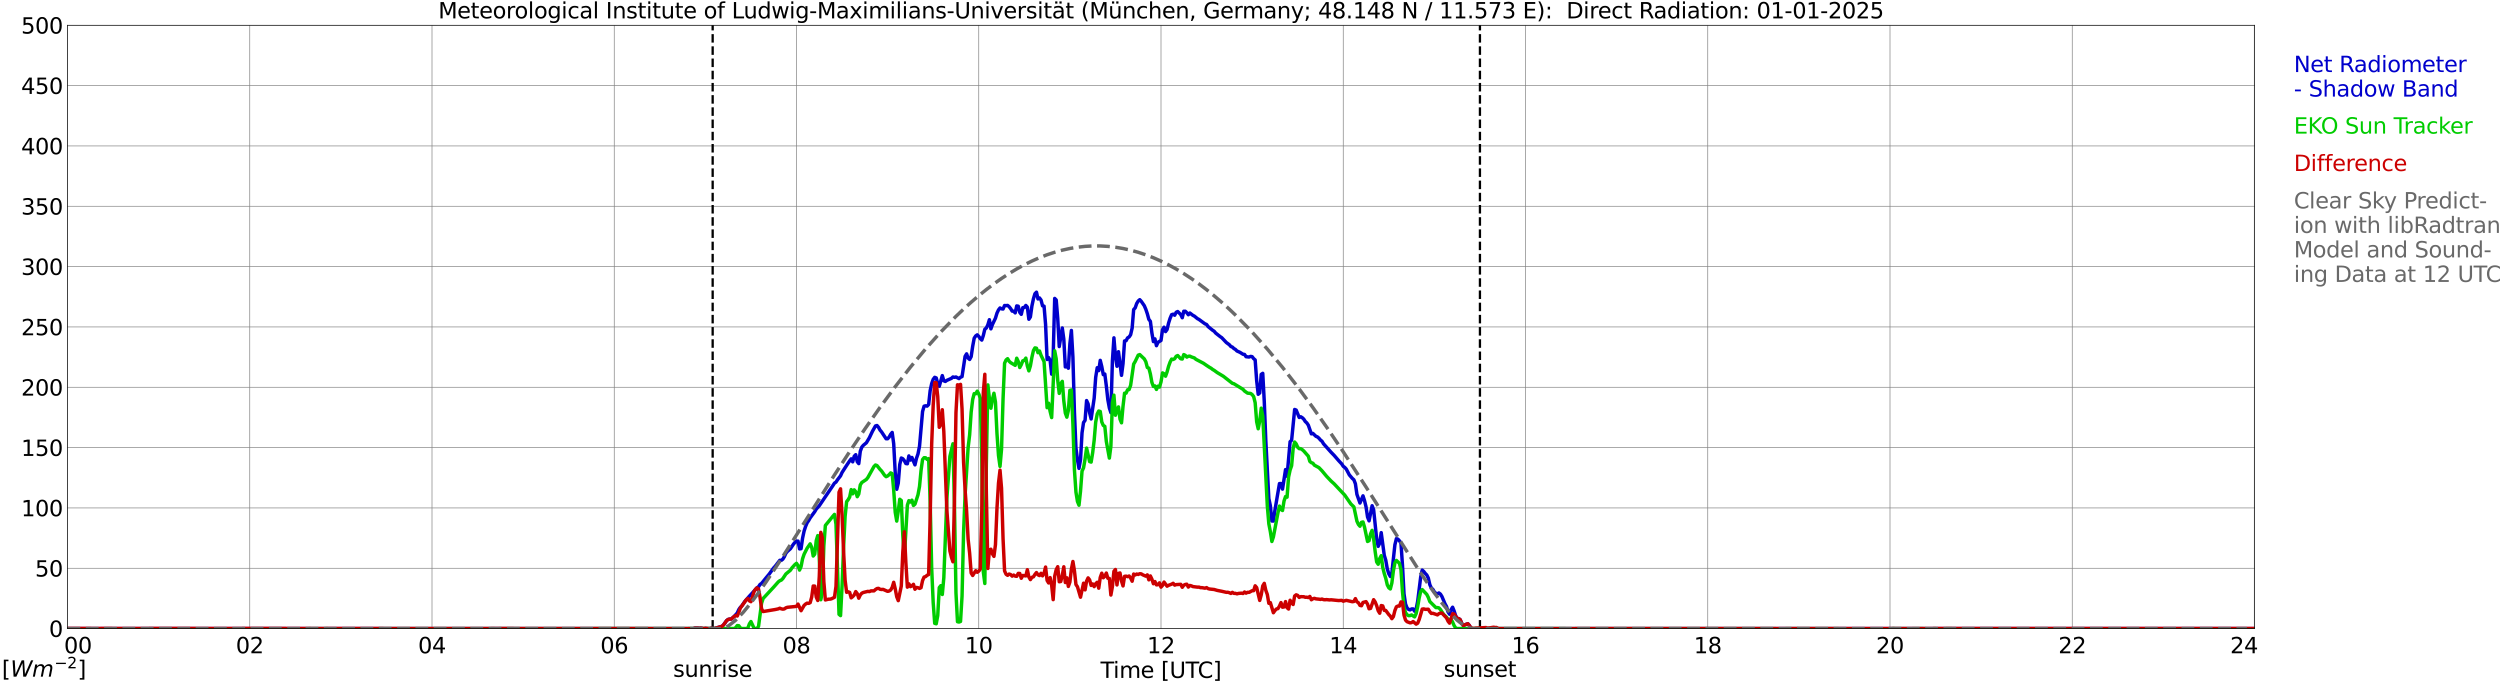 <?xml version="1.0" encoding="utf-8" standalone="no"?>
<!DOCTYPE svg PUBLIC "-//W3C//DTD SVG 1.1//EN"
  "http://www.w3.org/Graphics/SVG/1.1/DTD/svg11.dtd">
<svg xmlns:xlink="http://www.w3.org/1999/xlink" width="1085.4pt" height="296.64pt" viewBox="0 0 1085.4 296.64" xmlns="http://www.w3.org/2000/svg" version="1.1">
 <defs>
  <style type="text/css">*{stroke-linejoin: round; stroke-linecap: butt}</style>
 </defs>
 <g id="figure_1">
  <g id="patch_1">
   <path d="M 0 296.64 
L 1085.4 296.64 
L 1085.4 0 
L 0 0 
z
" style="fill: #ffffff"/>
  </g>
  <g id="axes_1">
   <g id="patch_2">
    <path d="M 29.306 272.909 
L 978.814 272.909 
L 978.814 10.976 
L 29.306 10.976 
z
" style="fill: #ffffff"/>
   </g>
   <g id="patch_3">
    <path d="M 978.814 272.909 
L 978.814 272.909 
L 978.814 10.976 
L 978.814 10.976 
z
" clip-path="url(#pe217cf3838)" style="fill: #d3d3d3; opacity: 0.25; stroke: #d3d3d3; stroke-linejoin: miter"/>
   </g>
   <g id="matplotlib.axis_1">
    <g id="xtick_1">
     <g id="line2d_1">
      <path d="M 29.306 272.909 
L 29.306 10.976 
" clip-path="url(#pe217cf3838)" style="fill: none; stroke: #808080; stroke-width: 0.3; stroke-linecap: square"/>
     </g>
     <g id="line2d_2"/>
     <g id="text_1">
      <!--    00 -->
      <g transform="translate(18.733 283.627) scale(0.095 -0.095)">
       <defs>
        <path id="DejaVuSans-20" transform="scale(0.016)"/>
        <path id="DejaVuSans-30" d="M 2034 4250 
Q 1547 4250 1301 3770 
Q 1056 3291 1056 2328 
Q 1056 1369 1301 889 
Q 1547 409 2034 409 
Q 2525 409 2770 889 
Q 3016 1369 3016 2328 
Q 3016 3291 2770 3770 
Q 2525 4250 2034 4250 
z
M 2034 4750 
Q 2819 4750 3233 4129 
Q 3647 3509 3647 2328 
Q 3647 1150 3233 529 
Q 2819 -91 2034 -91 
Q 1250 -91 836 529 
Q 422 1150 422 2328 
Q 422 3509 836 4129 
Q 1250 4750 2034 4750 
z
" transform="scale(0.016)"/>
       </defs>
       <use xlink:href="#DejaVuSans-20"/>
       <use xlink:href="#DejaVuSans-20" transform="translate(31.787 0)"/>
       <use xlink:href="#DejaVuSans-20" transform="translate(63.574 0)"/>
       <use xlink:href="#DejaVuSans-30" transform="translate(95.361 0)"/>
       <use xlink:href="#DejaVuSans-30" transform="translate(158.984 0)"/>
      </g>
     </g>
    </g>
    <g id="xtick_2">
     <g id="line2d_3">
      <path d="M 108.431 272.909 
L 108.431 10.976 
" clip-path="url(#pe217cf3838)" style="fill: none; stroke: #808080; stroke-width: 0.3; stroke-linecap: square"/>
     </g>
     <g id="line2d_4"/>
     <g id="text_2">
      <!-- 02 -->
      <g transform="translate(102.387 283.627) scale(0.095 -0.095)">
       <defs>
        <path id="DejaVuSans-32" d="M 1228 531 
L 3431 531 
L 3431 0 
L 469 0 
L 469 531 
Q 828 903 1448 1529 
Q 2069 2156 2228 2338 
Q 2531 2678 2651 2914 
Q 2772 3150 2772 3378 
Q 2772 3750 2511 3984 
Q 2250 4219 1831 4219 
Q 1534 4219 1204 4116 
Q 875 4013 500 3803 
L 500 4441 
Q 881 4594 1212 4672 
Q 1544 4750 1819 4750 
Q 2544 4750 2975 4387 
Q 3406 4025 3406 3419 
Q 3406 3131 3298 2873 
Q 3191 2616 2906 2266 
Q 2828 2175 2409 1742 
Q 1991 1309 1228 531 
z
" transform="scale(0.016)"/>
       </defs>
       <use xlink:href="#DejaVuSans-30"/>
       <use xlink:href="#DejaVuSans-32" transform="translate(63.623 0)"/>
      </g>
     </g>
    </g>
    <g id="xtick_3">
     <g id="line2d_5">
      <path d="M 187.557 272.909 
L 187.557 10.976 
" clip-path="url(#pe217cf3838)" style="fill: none; stroke: #808080; stroke-width: 0.3; stroke-linecap: square"/>
     </g>
     <g id="line2d_6"/>
     <g id="text_3">
      <!-- 04 -->
      <g transform="translate(181.513 283.627) scale(0.095 -0.095)">
       <defs>
        <path id="DejaVuSans-34" d="M 2419 4116 
L 825 1625 
L 2419 1625 
L 2419 4116 
z
M 2253 4666 
L 3047 4666 
L 3047 1625 
L 3713 1625 
L 3713 1100 
L 3047 1100 
L 3047 0 
L 2419 0 
L 2419 1100 
L 313 1100 
L 313 1709 
L 2253 4666 
z
" transform="scale(0.016)"/>
       </defs>
       <use xlink:href="#DejaVuSans-30"/>
       <use xlink:href="#DejaVuSans-34" transform="translate(63.623 0)"/>
      </g>
     </g>
    </g>
    <g id="xtick_4">
     <g id="line2d_7">
      <path d="M 266.683 272.909 
L 266.683 10.976 
" clip-path="url(#pe217cf3838)" style="fill: none; stroke: #808080; stroke-width: 0.3; stroke-linecap: square"/>
     </g>
     <g id="line2d_8"/>
     <g id="text_4">
      <!-- 06 -->
      <g transform="translate(260.638 283.627) scale(0.095 -0.095)">
       <defs>
        <path id="DejaVuSans-36" d="M 2113 2584 
Q 1688 2584 1439 2293 
Q 1191 2003 1191 1497 
Q 1191 994 1439 701 
Q 1688 409 2113 409 
Q 2538 409 2786 701 
Q 3034 994 3034 1497 
Q 3034 2003 2786 2293 
Q 2538 2584 2113 2584 
z
M 3366 4563 
L 3366 3988 
Q 3128 4100 2886 4159 
Q 2644 4219 2406 4219 
Q 1781 4219 1451 3797 
Q 1122 3375 1075 2522 
Q 1259 2794 1537 2939 
Q 1816 3084 2150 3084 
Q 2853 3084 3261 2657 
Q 3669 2231 3669 1497 
Q 3669 778 3244 343 
Q 2819 -91 2113 -91 
Q 1303 -91 875 529 
Q 447 1150 447 2328 
Q 447 3434 972 4092 
Q 1497 4750 2381 4750 
Q 2619 4750 2861 4703 
Q 3103 4656 3366 4563 
z
" transform="scale(0.016)"/>
       </defs>
       <use xlink:href="#DejaVuSans-30"/>
       <use xlink:href="#DejaVuSans-36" transform="translate(63.623 0)"/>
      </g>
     </g>
    </g>
    <g id="xtick_5">
     <g id="line2d_9">
      <path d="M 345.808 272.909 
L 345.808 10.976 
" clip-path="url(#pe217cf3838)" style="fill: none; stroke: #808080; stroke-width: 0.3; stroke-linecap: square"/>
     </g>
     <g id="line2d_10"/>
     <g id="text_5">
      <!-- 08 -->
      <g transform="translate(339.764 283.627) scale(0.095 -0.095)">
       <defs>
        <path id="DejaVuSans-38" d="M 2034 2216 
Q 1584 2216 1326 1975 
Q 1069 1734 1069 1313 
Q 1069 891 1326 650 
Q 1584 409 2034 409 
Q 2484 409 2743 651 
Q 3003 894 3003 1313 
Q 3003 1734 2745 1975 
Q 2488 2216 2034 2216 
z
M 1403 2484 
Q 997 2584 770 2862 
Q 544 3141 544 3541 
Q 544 4100 942 4425 
Q 1341 4750 2034 4750 
Q 2731 4750 3128 4425 
Q 3525 4100 3525 3541 
Q 3525 3141 3298 2862 
Q 3072 2584 2669 2484 
Q 3125 2378 3379 2068 
Q 3634 1759 3634 1313 
Q 3634 634 3220 271 
Q 2806 -91 2034 -91 
Q 1263 -91 848 271 
Q 434 634 434 1313 
Q 434 1759 690 2068 
Q 947 2378 1403 2484 
z
M 1172 3481 
Q 1172 3119 1398 2916 
Q 1625 2713 2034 2713 
Q 2441 2713 2670 2916 
Q 2900 3119 2900 3481 
Q 2900 3844 2670 4047 
Q 2441 4250 2034 4250 
Q 1625 4250 1398 4047 
Q 1172 3844 1172 3481 
z
" transform="scale(0.016)"/>
       </defs>
       <use xlink:href="#DejaVuSans-30"/>
       <use xlink:href="#DejaVuSans-38" transform="translate(63.623 0)"/>
      </g>
     </g>
    </g>
    <g id="xtick_6">
     <g id="line2d_11">
      <path d="M 424.934 272.909 
L 424.934 10.976 
" clip-path="url(#pe217cf3838)" style="fill: none; stroke: #808080; stroke-width: 0.3; stroke-linecap: square"/>
     </g>
     <g id="line2d_12"/>
     <g id="text_6">
      <!-- 10 -->
      <g transform="translate(418.89 283.627) scale(0.095 -0.095)">
       <defs>
        <path id="DejaVuSans-31" d="M 794 531 
L 1825 531 
L 1825 4091 
L 703 3866 
L 703 4441 
L 1819 4666 
L 2450 4666 
L 2450 531 
L 3481 531 
L 3481 0 
L 794 0 
L 794 531 
z
" transform="scale(0.016)"/>
       </defs>
       <use xlink:href="#DejaVuSans-31"/>
       <use xlink:href="#DejaVuSans-30" transform="translate(63.623 0)"/>
      </g>
     </g>
    </g>
    <g id="xtick_7">
     <g id="line2d_13">
      <path d="M 504.06 272.909 
L 504.06 10.976 
" clip-path="url(#pe217cf3838)" style="fill: none; stroke: #808080; stroke-width: 0.3; stroke-linecap: square"/>
     </g>
     <g id="line2d_14"/>
     <g id="text_7">
      <!-- 12 -->
      <g transform="translate(498.015 283.627) scale(0.095 -0.095)">
       <use xlink:href="#DejaVuSans-31"/>
       <use xlink:href="#DejaVuSans-32" transform="translate(63.623 0)"/>
      </g>
     </g>
    </g>
    <g id="xtick_8">
     <g id="line2d_15">
      <path d="M 583.185 272.909 
L 583.185 10.976 
" clip-path="url(#pe217cf3838)" style="fill: none; stroke: #808080; stroke-width: 0.3; stroke-linecap: square"/>
     </g>
     <g id="line2d_16"/>
     <g id="text_8">
      <!-- 14 -->
      <g transform="translate(577.141 283.627) scale(0.095 -0.095)">
       <use xlink:href="#DejaVuSans-31"/>
       <use xlink:href="#DejaVuSans-34" transform="translate(63.623 0)"/>
      </g>
     </g>
    </g>
    <g id="xtick_9">
     <g id="line2d_17">
      <path d="M 662.311 272.909 
L 662.311 10.976 
" clip-path="url(#pe217cf3838)" style="fill: none; stroke: #808080; stroke-width: 0.3; stroke-linecap: square"/>
     </g>
     <g id="line2d_18"/>
     <g id="text_9">
      <!-- 16 -->
      <g transform="translate(656.267 283.627) scale(0.095 -0.095)">
       <use xlink:href="#DejaVuSans-31"/>
       <use xlink:href="#DejaVuSans-36" transform="translate(63.623 0)"/>
      </g>
     </g>
    </g>
    <g id="xtick_10">
     <g id="line2d_19">
      <path d="M 741.437 272.909 
L 741.437 10.976 
" clip-path="url(#pe217cf3838)" style="fill: none; stroke: #808080; stroke-width: 0.3; stroke-linecap: square"/>
     </g>
     <g id="line2d_20"/>
     <g id="text_10">
      <!-- 18 -->
      <g transform="translate(735.392 283.627) scale(0.095 -0.095)">
       <use xlink:href="#DejaVuSans-31"/>
       <use xlink:href="#DejaVuSans-38" transform="translate(63.623 0)"/>
      </g>
     </g>
    </g>
    <g id="xtick_11">
     <g id="line2d_21">
      <path d="M 820.562 272.909 
L 820.562 10.976 
" clip-path="url(#pe217cf3838)" style="fill: none; stroke: #808080; stroke-width: 0.3; stroke-linecap: square"/>
     </g>
     <g id="line2d_22"/>
     <g id="text_11">
      <!-- 20 -->
      <g transform="translate(814.518 283.627) scale(0.095 -0.095)">
       <use xlink:href="#DejaVuSans-32"/>
       <use xlink:href="#DejaVuSans-30" transform="translate(63.623 0)"/>
      </g>
     </g>
    </g>
    <g id="xtick_12">
     <g id="line2d_23">
      <path d="M 899.688 272.909 
L 899.688 10.976 
" clip-path="url(#pe217cf3838)" style="fill: none; stroke: #808080; stroke-width: 0.3; stroke-linecap: square"/>
     </g>
     <g id="line2d_24"/>
     <g id="text_12">
      <!-- 22 -->
      <g transform="translate(893.644 283.627) scale(0.095 -0.095)">
       <use xlink:href="#DejaVuSans-32"/>
       <use xlink:href="#DejaVuSans-32" transform="translate(63.623 0)"/>
      </g>
     </g>
    </g>
    <g id="xtick_13">
     <g id="line2d_25">
      <path d="M 978.814 272.909 
L 978.814 10.976 
" clip-path="url(#pe217cf3838)" style="fill: none; stroke: #808080; stroke-width: 0.3; stroke-linecap: square"/>
     </g>
     <g id="line2d_26"/>
     <g id="text_13">
      <!-- 24    -->
      <g transform="translate(968.241 283.627) scale(0.095 -0.095)">
       <use xlink:href="#DejaVuSans-32"/>
       <use xlink:href="#DejaVuSans-34" transform="translate(63.623 0)"/>
       <use xlink:href="#DejaVuSans-20" transform="translate(127.246 0)"/>
       <use xlink:href="#DejaVuSans-20" transform="translate(159.033 0)"/>
       <use xlink:href="#DejaVuSans-20" transform="translate(190.82 0)"/>
      </g>
     </g>
    </g>
    <g id="text_14">
     <!-- Time [UTC] -->
     <g transform="translate(477.806 294.322) scale(0.095 -0.095)">
      <defs>
       <path id="DejaVuSans-54" d="M -19 4666 
L 3928 4666 
L 3928 4134 
L 2272 4134 
L 2272 0 
L 1638 0 
L 1638 4134 
L -19 4134 
L -19 4666 
z
" transform="scale(0.016)"/>
       <path id="DejaVuSans-69" d="M 603 3500 
L 1178 3500 
L 1178 0 
L 603 0 
L 603 3500 
z
M 603 4863 
L 1178 4863 
L 1178 4134 
L 603 4134 
L 603 4863 
z
" transform="scale(0.016)"/>
       <path id="DejaVuSans-6d" d="M 3328 2828 
Q 3544 3216 3844 3400 
Q 4144 3584 4550 3584 
Q 5097 3584 5394 3201 
Q 5691 2819 5691 2113 
L 5691 0 
L 5113 0 
L 5113 2094 
Q 5113 2597 4934 2840 
Q 4756 3084 4391 3084 
Q 3944 3084 3684 2787 
Q 3425 2491 3425 1978 
L 3425 0 
L 2847 0 
L 2847 2094 
Q 2847 2600 2669 2842 
Q 2491 3084 2119 3084 
Q 1678 3084 1418 2786 
Q 1159 2488 1159 1978 
L 1159 0 
L 581 0 
L 581 3500 
L 1159 3500 
L 1159 2956 
Q 1356 3278 1631 3431 
Q 1906 3584 2284 3584 
Q 2666 3584 2933 3390 
Q 3200 3197 3328 2828 
z
" transform="scale(0.016)"/>
       <path id="DejaVuSans-65" d="M 3597 1894 
L 3597 1613 
L 953 1613 
Q 991 1019 1311 708 
Q 1631 397 2203 397 
Q 2534 397 2845 478 
Q 3156 559 3463 722 
L 3463 178 
Q 3153 47 2828 -22 
Q 2503 -91 2169 -91 
Q 1331 -91 842 396 
Q 353 884 353 1716 
Q 353 2575 817 3079 
Q 1281 3584 2069 3584 
Q 2775 3584 3186 3129 
Q 3597 2675 3597 1894 
z
M 3022 2063 
Q 3016 2534 2758 2815 
Q 2500 3097 2075 3097 
Q 1594 3097 1305 2825 
Q 1016 2553 972 2059 
L 3022 2063 
z
" transform="scale(0.016)"/>
       <path id="DejaVuSans-5b" d="M 550 4863 
L 1875 4863 
L 1875 4416 
L 1125 4416 
L 1125 -397 
L 1875 -397 
L 1875 -844 
L 550 -844 
L 550 4863 
z
" transform="scale(0.016)"/>
       <path id="DejaVuSans-55" d="M 556 4666 
L 1191 4666 
L 1191 1831 
Q 1191 1081 1462 751 
Q 1734 422 2344 422 
Q 2950 422 3222 751 
Q 3494 1081 3494 1831 
L 3494 4666 
L 4128 4666 
L 4128 1753 
Q 4128 841 3676 375 
Q 3225 -91 2344 -91 
Q 1459 -91 1007 375 
Q 556 841 556 1753 
L 556 4666 
z
" transform="scale(0.016)"/>
       <path id="DejaVuSans-43" d="M 4122 4306 
L 4122 3641 
Q 3803 3938 3442 4084 
Q 3081 4231 2675 4231 
Q 1875 4231 1450 3742 
Q 1025 3253 1025 2328 
Q 1025 1406 1450 917 
Q 1875 428 2675 428 
Q 3081 428 3442 575 
Q 3803 722 4122 1019 
L 4122 359 
Q 3791 134 3420 21 
Q 3050 -91 2638 -91 
Q 1578 -91 968 557 
Q 359 1206 359 2328 
Q 359 3453 968 4101 
Q 1578 4750 2638 4750 
Q 3056 4750 3426 4639 
Q 3797 4528 4122 4306 
z
" transform="scale(0.016)"/>
       <path id="DejaVuSans-5d" d="M 1947 4863 
L 1947 -844 
L 622 -844 
L 622 -397 
L 1369 -397 
L 1369 4416 
L 622 4416 
L 622 4863 
L 1947 4863 
z
" transform="scale(0.016)"/>
      </defs>
      <use xlink:href="#DejaVuSans-54"/>
      <use xlink:href="#DejaVuSans-69" transform="translate(57.959 0)"/>
      <use xlink:href="#DejaVuSans-6d" transform="translate(85.742 0)"/>
      <use xlink:href="#DejaVuSans-65" transform="translate(183.154 0)"/>
      <use xlink:href="#DejaVuSans-20" transform="translate(244.678 0)"/>
      <use xlink:href="#DejaVuSans-5b" transform="translate(276.465 0)"/>
      <use xlink:href="#DejaVuSans-55" transform="translate(315.479 0)"/>
      <use xlink:href="#DejaVuSans-54" transform="translate(388.672 0)"/>
      <use xlink:href="#DejaVuSans-43" transform="translate(443.881 0)"/>
      <use xlink:href="#DejaVuSans-5d" transform="translate(513.705 0)"/>
     </g>
    </g>
   </g>
   <g id="matplotlib.axis_2">
    <g id="ytick_1">
     <g id="line2d_27">
      <path d="M 29.306 272.909 
L 978.814 272.909 
" clip-path="url(#pe217cf3838)" style="fill: none; stroke: #808080; stroke-width: 0.3; stroke-linecap: square"/>
     </g>
     <g id="line2d_28"/>
     <g id="text_15">
      <!-- 0 -->
      <g transform="translate(21.261 276.518) scale(0.095 -0.095)">
       <use xlink:href="#DejaVuSans-30"/>
      </g>
     </g>
    </g>
    <g id="ytick_2">
     <g id="line2d_29">
      <path d="M 29.306 246.715 
L 978.814 246.715 
" clip-path="url(#pe217cf3838)" style="fill: none; stroke: #808080; stroke-width: 0.3; stroke-linecap: square"/>
     </g>
     <g id="line2d_30"/>
     <g id="text_16">
      <!-- 50 -->
      <g transform="translate(15.217 250.325) scale(0.095 -0.095)">
       <defs>
        <path id="DejaVuSans-35" d="M 691 4666 
L 3169 4666 
L 3169 4134 
L 1269 4134 
L 1269 2991 
Q 1406 3038 1543 3061 
Q 1681 3084 1819 3084 
Q 2600 3084 3056 2656 
Q 3513 2228 3513 1497 
Q 3513 744 3044 326 
Q 2575 -91 1722 -91 
Q 1428 -91 1123 -41 
Q 819 9 494 109 
L 494 744 
Q 775 591 1075 516 
Q 1375 441 1709 441 
Q 2250 441 2565 725 
Q 2881 1009 2881 1497 
Q 2881 1984 2565 2268 
Q 2250 2553 1709 2553 
Q 1456 2553 1204 2497 
Q 953 2441 691 2322 
L 691 4666 
z
" transform="scale(0.016)"/>
       </defs>
       <use xlink:href="#DejaVuSans-35"/>
       <use xlink:href="#DejaVuSans-30" transform="translate(63.623 0)"/>
      </g>
     </g>
    </g>
    <g id="ytick_3">
     <g id="line2d_31">
      <path d="M 29.306 220.522 
L 978.814 220.522 
" clip-path="url(#pe217cf3838)" style="fill: none; stroke: #808080; stroke-width: 0.3; stroke-linecap: square"/>
     </g>
     <g id="line2d_32"/>
     <g id="text_17">
      <!-- 100 -->
      <g transform="translate(9.173 224.131) scale(0.095 -0.095)">
       <use xlink:href="#DejaVuSans-31"/>
       <use xlink:href="#DejaVuSans-30" transform="translate(63.623 0)"/>
       <use xlink:href="#DejaVuSans-30" transform="translate(127.246 0)"/>
      </g>
     </g>
    </g>
    <g id="ytick_4">
     <g id="line2d_33">
      <path d="M 29.306 194.329 
L 978.814 194.329 
" clip-path="url(#pe217cf3838)" style="fill: none; stroke: #808080; stroke-width: 0.3; stroke-linecap: square"/>
     </g>
     <g id="line2d_34"/>
     <g id="text_18">
      <!-- 150 -->
      <g transform="translate(9.173 197.938) scale(0.095 -0.095)">
       <use xlink:href="#DejaVuSans-31"/>
       <use xlink:href="#DejaVuSans-35" transform="translate(63.623 0)"/>
       <use xlink:href="#DejaVuSans-30" transform="translate(127.246 0)"/>
      </g>
     </g>
    </g>
    <g id="ytick_5">
     <g id="line2d_35">
      <path d="M 29.306 168.136 
L 978.814 168.136 
" clip-path="url(#pe217cf3838)" style="fill: none; stroke: #808080; stroke-width: 0.3; stroke-linecap: square"/>
     </g>
     <g id="line2d_36"/>
     <g id="text_19">
      <!-- 200 -->
      <g transform="translate(9.173 171.745) scale(0.095 -0.095)">
       <use xlink:href="#DejaVuSans-32"/>
       <use xlink:href="#DejaVuSans-30" transform="translate(63.623 0)"/>
       <use xlink:href="#DejaVuSans-30" transform="translate(127.246 0)"/>
      </g>
     </g>
    </g>
    <g id="ytick_6">
     <g id="line2d_37">
      <path d="M 29.306 141.942 
L 978.814 141.942 
" clip-path="url(#pe217cf3838)" style="fill: none; stroke: #808080; stroke-width: 0.3; stroke-linecap: square"/>
     </g>
     <g id="line2d_38"/>
     <g id="text_20">
      <!-- 250 -->
      <g transform="translate(9.173 145.551) scale(0.095 -0.095)">
       <use xlink:href="#DejaVuSans-32"/>
       <use xlink:href="#DejaVuSans-35" transform="translate(63.623 0)"/>
       <use xlink:href="#DejaVuSans-30" transform="translate(127.246 0)"/>
      </g>
     </g>
    </g>
    <g id="ytick_7">
     <g id="line2d_39">
      <path d="M 29.306 115.749 
L 978.814 115.749 
" clip-path="url(#pe217cf3838)" style="fill: none; stroke: #808080; stroke-width: 0.3; stroke-linecap: square"/>
     </g>
     <g id="line2d_40"/>
     <g id="text_21">
      <!-- 300 -->
      <g transform="translate(9.173 119.358) scale(0.095 -0.095)">
       <defs>
        <path id="DejaVuSans-33" d="M 2597 2516 
Q 3050 2419 3304 2112 
Q 3559 1806 3559 1356 
Q 3559 666 3084 287 
Q 2609 -91 1734 -91 
Q 1441 -91 1130 -33 
Q 819 25 488 141 
L 488 750 
Q 750 597 1062 519 
Q 1375 441 1716 441 
Q 2309 441 2620 675 
Q 2931 909 2931 1356 
Q 2931 1769 2642 2001 
Q 2353 2234 1838 2234 
L 1294 2234 
L 1294 2753 
L 1863 2753 
Q 2328 2753 2575 2939 
Q 2822 3125 2822 3475 
Q 2822 3834 2567 4026 
Q 2313 4219 1838 4219 
Q 1578 4219 1281 4162 
Q 984 4106 628 3988 
L 628 4550 
Q 988 4650 1302 4700 
Q 1616 4750 1894 4750 
Q 2613 4750 3031 4423 
Q 3450 4097 3450 3541 
Q 3450 3153 3228 2886 
Q 3006 2619 2597 2516 
z
" transform="scale(0.016)"/>
       </defs>
       <use xlink:href="#DejaVuSans-33"/>
       <use xlink:href="#DejaVuSans-30" transform="translate(63.623 0)"/>
       <use xlink:href="#DejaVuSans-30" transform="translate(127.246 0)"/>
      </g>
     </g>
    </g>
    <g id="ytick_8">
     <g id="line2d_41">
      <path d="M 29.306 89.556 
L 978.814 89.556 
" clip-path="url(#pe217cf3838)" style="fill: none; stroke: #808080; stroke-width: 0.3; stroke-linecap: square"/>
     </g>
     <g id="line2d_42"/>
     <g id="text_22">
      <!-- 350 -->
      <g transform="translate(9.173 93.165) scale(0.095 -0.095)">
       <use xlink:href="#DejaVuSans-33"/>
       <use xlink:href="#DejaVuSans-35" transform="translate(63.623 0)"/>
       <use xlink:href="#DejaVuSans-30" transform="translate(127.246 0)"/>
      </g>
     </g>
    </g>
    <g id="ytick_9">
     <g id="line2d_43">
      <path d="M 29.306 63.362 
L 978.814 63.362 
" clip-path="url(#pe217cf3838)" style="fill: none; stroke: #808080; stroke-width: 0.3; stroke-linecap: square"/>
     </g>
     <g id="line2d_44"/>
     <g id="text_23">
      <!-- 400 -->
      <g transform="translate(9.173 66.972) scale(0.095 -0.095)">
       <use xlink:href="#DejaVuSans-34"/>
       <use xlink:href="#DejaVuSans-30" transform="translate(63.623 0)"/>
       <use xlink:href="#DejaVuSans-30" transform="translate(127.246 0)"/>
      </g>
     </g>
    </g>
    <g id="ytick_10">
     <g id="line2d_45">
      <path d="M 29.306 37.169 
L 978.814 37.169 
" clip-path="url(#pe217cf3838)" style="fill: none; stroke: #808080; stroke-width: 0.3; stroke-linecap: square"/>
     </g>
     <g id="line2d_46"/>
     <g id="text_24">
      <!-- 450 -->
      <g transform="translate(9.173 40.778) scale(0.095 -0.095)">
       <use xlink:href="#DejaVuSans-34"/>
       <use xlink:href="#DejaVuSans-35" transform="translate(63.623 0)"/>
       <use xlink:href="#DejaVuSans-30" transform="translate(127.246 0)"/>
      </g>
     </g>
    </g>
    <g id="ytick_11">
     <g id="line2d_47">
      <path d="M 29.306 10.976 
L 978.814 10.976 
" clip-path="url(#pe217cf3838)" style="fill: none; stroke: #808080; stroke-width: 0.3; stroke-linecap: square"/>
     </g>
     <g id="line2d_48"/>
     <g id="text_25">
      <!-- 500 -->
      <g transform="translate(9.173 14.585) scale(0.095 -0.095)">
       <use xlink:href="#DejaVuSans-35"/>
       <use xlink:href="#DejaVuSans-30" transform="translate(63.623 0)"/>
       <use xlink:href="#DejaVuSans-30" transform="translate(127.246 0)"/>
      </g>
     </g>
    </g>
   </g>
   <g id="line2d_49">
    <path d="M 309.411 272.909 
L 309.411 10.976 
" clip-path="url(#pe217cf3838)" style="fill: none; stroke-dasharray: 3.7,1.6; stroke-dashoffset: 0; stroke: #000000"/>
   </g>
   <g id="line2d_50">
    <path d="M 642.53 272.909 
L 642.53 10.976 
" clip-path="url(#pe217cf3838)" style="fill: none; stroke-dasharray: 3.7,1.6; stroke-dashoffset: 0; stroke: #000000"/>
   </g>
   <g id="line2d_51">
    <path d="M 29.306 272.909 
L 300.971 272.909 
L 301.63 272.72 
L 302.949 272.699 
L 303.608 272.778 
L 304.267 272.715 
L 305.586 272.961 
L 306.246 272.799 
L 307.564 272.919 
L 308.224 272.919 
L 308.883 272.752 
L 309.543 272.872 
L 310.202 272.872 
L 312.839 272.097 
L 313.499 271.913 
L 314.158 271.259 
L 315.477 269.436 
L 316.136 268.933 
L 316.796 268.786 
L 317.455 268.781 
L 318.774 267.607 
L 320.093 266.14 
L 320.752 264.663 
L 321.411 263.704 
L 322.071 263.055 
L 323.39 261.09 
L 325.368 258.817 
L 326.686 257.397 
L 328.665 255.181 
L 329.324 254.752 
L 329.983 253.735 
L 330.643 253.306 
L 332.621 250.849 
L 333.94 249.267 
L 335.258 247.438 
L 335.918 246.537 
L 336.577 245.825 
L 338.555 243.268 
L 339.215 243.284 
L 339.874 242.755 
L 340.533 241.697 
L 341.193 240.193 
L 341.852 239.402 
L 343.171 238.239 
L 344.49 236.249 
L 345.149 235.473 
L 345.808 234.923 
L 346.468 234.923 
L 347.127 238.318 
L 347.787 238.213 
L 348.446 233.635 
L 349.105 230.575 
L 349.765 228.543 
L 350.424 226.955 
L 351.083 226.023 
L 351.743 224.844 
L 353.721 222.146 
L 354.38 221.025 
L 355.699 219.564 
L 361.634 210.789 
L 362.293 209.757 
L 362.952 209.306 
L 363.612 208.29 
L 364.93 206.587 
L 365.59 205.126 
L 367.568 202.061 
L 368.887 200.091 
L 369.546 199.222 
L 370.206 200.516 
L 370.865 198.085 
L 371.524 197.414 
L 372.184 200.453 
L 372.843 201.281 
L 373.502 195.932 
L 374.162 194.13 
L 374.821 193.339 
L 376.14 192.244 
L 377.459 190.033 
L 378.777 187.257 
L 380.096 184.931 
L 380.756 184.747 
L 381.415 185.517 
L 382.074 186.712 
L 382.734 187.503 
L 384.712 190.489 
L 385.371 190.484 
L 386.031 189.761 
L 386.69 188.566 
L 387.349 187.754 
L 388.009 192.663 
L 388.668 205.121 
L 389.328 212.423 
L 389.987 209.767 
L 390.646 201.642 
L 391.306 198.85 
L 391.965 199.175 
L 392.624 200.023 
L 393.284 201.244 
L 393.943 201.349 
L 394.603 197.944 
L 395.262 199.751 
L 395.921 198.614 
L 397.24 201.82 
L 397.899 198.965 
L 398.559 197.063 
L 399.218 193.742 
L 400.537 178.686 
L 401.196 176.36 
L 401.856 176.172 
L 402.515 176.318 
L 403.175 175.648 
L 403.834 169.655 
L 404.493 166.559 
L 405.153 164.694 
L 405.812 163.819 
L 406.471 164.081 
L 407.131 166.538 
L 407.79 167.732 
L 409.109 163.075 
L 409.768 165.322 
L 410.428 165.605 
L 411.087 165.139 
L 413.065 164.269 
L 413.725 163.662 
L 414.384 163.824 
L 415.043 163.677 
L 416.362 164.369 
L 417.022 163.782 
L 417.681 163.499 
L 419 154.725 
L 419.659 153.63 
L 420.318 155.468 
L 420.978 156.06 
L 421.637 154.84 
L 422.297 150.366 
L 422.956 146.835 
L 423.615 145.84 
L 424.275 145.379 
L 424.934 146.044 
L 425.593 147.019 
L 426.253 147.647 
L 426.912 145.677 
L 427.572 142.922 
L 428.231 142.408 
L 428.89 141.01 
L 429.55 138.804 
L 430.209 142.77 
L 430.869 140.905 
L 432.187 138.128 
L 432.847 135.954 
L 433.506 134.556 
L 434.165 133.707 
L 434.825 134.074 
L 435.484 134.168 
L 436.144 132.644 
L 436.803 132.686 
L 437.462 132.602 
L 438.122 133.152 
L 438.781 133.995 
L 439.44 135.069 
L 440.1 135.111 
L 440.759 135.839 
L 441.419 132.822 
L 442.078 132.937 
L 442.737 135.63 
L 443.397 136.463 
L 444.056 133.587 
L 444.716 133.524 
L 445.375 132.612 
L 446.034 133.34 
L 446.694 138.605 
L 447.353 137.594 
L 448.012 132.853 
L 448.672 129.736 
L 449.331 127.525 
L 449.991 126.855 
L 450.65 129.794 
L 451.309 129.354 
L 451.969 130.244 
L 452.628 132.78 
L 453.287 132.921 
L 453.947 140.842 
L 454.606 156.081 
L 455.266 155.248 
L 455.925 156.511 
L 456.584 162.446 
L 457.244 154.772 
L 457.903 129.569 
L 458.563 130.239 
L 459.222 138.244 
L 459.881 150.46 
L 461.2 142.403 
L 461.859 147.207 
L 462.519 159.303 
L 463.178 159.062 
L 463.838 159.874 
L 464.497 149.303 
L 465.156 143.472 
L 465.816 155.102 
L 466.475 178.911 
L 467.134 194.533 
L 467.794 199.599 
L 468.453 203.35 
L 469.113 199.641 
L 469.772 187.917 
L 470.431 183.422 
L 471.091 182.51 
L 471.75 173.919 
L 472.409 175.339 
L 473.069 179.252 
L 473.728 181.887 
L 475.047 172.856 
L 475.706 163.803 
L 476.366 159.649 
L 477.025 160.911 
L 477.685 156.453 
L 478.344 159.146 
L 479.003 162.651 
L 479.663 162.394 
L 480.322 167.523 
L 480.981 173.537 
L 481.641 177.125 
L 482.3 179.147 
L 482.96 156.647 
L 483.619 146.678 
L 484.278 154.641 
L 484.938 159.015 
L 485.597 152.697 
L 486.916 162.949 
L 487.575 157.826 
L 488.235 148.019 
L 488.894 147.92 
L 489.553 146.683 
L 490.213 146.301 
L 490.872 145.326 
L 491.532 142.429 
L 492.191 134.383 
L 492.85 133.676 
L 493.51 131.774 
L 494.169 130.695 
L 494.828 130.113 
L 495.488 130.821 
L 496.807 132.727 
L 497.466 134.283 
L 498.125 136.232 
L 498.785 138.663 
L 499.444 139.496 
L 500.103 144.556 
L 500.763 148.302 
L 501.422 147.129 
L 502.082 150.083 
L 502.741 148.627 
L 504.06 147.82 
L 504.719 143.158 
L 505.379 142.063 
L 506.038 143.964 
L 506.697 143.058 
L 507.357 140.24 
L 508.016 138.17 
L 508.675 136.615 
L 509.335 136.41 
L 509.994 136.855 
L 510.654 135.577 
L 511.313 135.252 
L 512.632 136.552 
L 513.291 137.945 
L 513.95 135.127 
L 514.61 135.127 
L 515.269 135.776 
L 515.929 136.646 
L 516.588 135.897 
L 517.907 136.913 
L 518.566 137.254 
L 519.885 138.343 
L 520.544 138.684 
L 523.182 140.612 
L 523.841 140.853 
L 524.501 141.785 
L 526.479 143.383 
L 527.138 143.812 
L 527.797 144.603 
L 529.776 146.165 
L 530.435 146.61 
L 532.413 148.7 
L 533.732 149.675 
L 534.391 150.429 
L 535.051 150.691 
L 535.71 151.325 
L 536.369 151.707 
L 537.029 152.378 
L 538.348 152.97 
L 539.666 153.803 
L 540.326 153.886 
L 540.985 154.861 
L 542.304 155.007 
L 542.963 154.725 
L 543.623 154.85 
L 544.282 155.704 
L 544.941 156.27 
L 545.601 165.385 
L 546.26 171.179 
L 546.919 170.598 
L 547.579 162.535 
L 548.238 162.09 
L 548.898 174.391 
L 549.557 191.186 
L 550.876 216.452 
L 551.535 219.569 
L 552.195 226.201 
L 552.854 226.217 
L 553.513 221.58 
L 555.491 209.951 
L 556.151 209.93 
L 556.81 212.36 
L 558.129 203.874 
L 558.788 206.771 
L 560.107 191.778 
L 560.766 191.149 
L 562.085 177.78 
L 562.745 178.042 
L 564.063 181.243 
L 564.723 180.939 
L 565.382 181.342 
L 566.042 181.971 
L 566.701 183.003 
L 567.36 183.611 
L 568.02 184.585 
L 569.338 188.357 
L 569.998 188.168 
L 571.317 189.425 
L 571.976 189.693 
L 572.635 190.258 
L 573.295 191.044 
L 573.954 191.573 
L 574.613 192.668 
L 577.91 196.356 
L 579.229 197.713 
L 581.207 200.002 
L 582.526 201.422 
L 583.185 202.454 
L 583.845 202.936 
L 584.504 203.669 
L 585.823 206.179 
L 587.142 207.719 
L 587.801 208.306 
L 588.46 210.029 
L 589.12 214.629 
L 590.439 218.395 
L 591.757 215.273 
L 592.417 217.337 
L 593.076 220.056 
L 593.736 224.472 
L 594.395 226.133 
L 595.714 219.569 
L 596.373 221.292 
L 597.692 234.017 
L 598.351 237.197 
L 599.011 235.819 
L 599.67 231.261 
L 600.989 241.084 
L 601.648 243.237 
L 602.307 247.009 
L 602.967 249.131 
L 603.626 250.288 
L 604.286 248.79 
L 605.604 236.532 
L 606.264 233.855 
L 606.923 234.085 
L 607.582 234.813 
L 608.242 235.761 
L 608.901 245.427 
L 609.561 257.774 
L 610.22 262.232 
L 610.879 263.935 
L 611.539 264.564 
L 612.198 264.784 
L 612.858 264.385 
L 613.517 264.365 
L 614.176 265.36 
L 614.836 264.427 
L 615.495 261.069 
L 616.814 250.472 
L 617.473 247.512 
L 618.133 248.104 
L 618.792 248.973 
L 619.451 249.649 
L 620.111 250.985 
L 620.77 253.84 
L 621.429 255.281 
L 622.089 255.873 
L 622.748 256.989 
L 623.408 257.596 
L 624.067 257.842 
L 624.726 257.439 
L 625.386 257.947 
L 626.045 259.021 
L 627.364 262.149 
L 628.023 263.327 
L 628.683 265.679 
L 629.342 266.675 
L 630.001 264.668 
L 630.661 263.636 
L 631.32 265.26 
L 631.98 267.309 
L 632.639 268.545 
L 633.298 268.55 
L 633.958 269.037 
L 634.617 270.661 
L 635.276 271.536 
L 637.255 270.792 
L 637.914 271.526 
L 638.573 272.6 
L 639.233 273.05 
L 639.892 272.966 
L 640.552 273.113 
L 645.167 273.365 
L 645.827 273.124 
L 647.145 273.286 
L 648.464 273.511 
L 649.123 273.386 
L 649.783 273.401 
L 650.442 272.909 
L 978.154 272.909 
L 978.154 272.909 
" clip-path="url(#pe217cf3838)" style="fill: none; stroke: #0000cc; stroke-width: 1.5; stroke-linecap: square"/>
   </g>
   <g id="line2d_52">
    <path d="M 28.646 272.98 
L 34.581 272.989 
L 37.878 272.975 
L 47.768 272.988 
L 51.065 272.963 
L 78.759 272.996 
L 87.991 272.972 
L 103.816 272.973 
L 107.772 272.996 
L 122.278 272.982 
L 126.894 272.977 
L 137.444 272.943 
L 140.741 272.95 
L 144.697 272.959 
L 153.269 272.965 
L 183.601 272.934 
L 187.557 272.945 
L 205.36 272.938 
L 215.251 272.955 
L 318.774 272.881 
L 319.433 272.47 
L 320.093 271.596 
L 320.752 271.661 
L 321.411 272.609 
L 322.071 272.885 
L 324.049 272.88 
L 324.708 272.628 
L 325.368 270.836 
L 326.027 269.85 
L 327.346 272.675 
L 328.005 272.874 
L 328.665 272.877 
L 329.324 271.944 
L 330.643 261.898 
L 331.302 259.852 
L 335.918 254.878 
L 337.896 252.643 
L 338.555 252.119 
L 339.215 251.858 
L 339.874 251.192 
L 341.193 249.205 
L 343.171 247.557 
L 343.83 246.562 
L 345.149 245.095 
L 345.808 244.567 
L 346.468 245.559 
L 347.127 247.51 
L 347.787 245.979 
L 348.446 242.586 
L 349.105 240.634 
L 350.424 238.003 
L 351.743 236.12 
L 352.402 237.615 
L 353.062 241.399 
L 353.721 240.592 
L 354.38 234.709 
L 355.04 232.537 
L 355.699 242.197 
L 356.359 260.382 
L 357.018 257.348 
L 357.677 237.05 
L 358.337 228.136 
L 360.315 225.718 
L 361.634 224.086 
L 362.293 223.335 
L 362.952 227.613 
L 364.271 266.715 
L 364.93 267.264 
L 365.59 254.376 
L 366.249 237.591 
L 366.909 224.249 
L 367.568 217.807 
L 368.227 216.966 
L 368.887 215.806 
L 369.546 212.576 
L 370.206 214.393 
L 370.865 212.679 
L 371.524 213.476 
L 372.184 215.641 
L 372.843 214.475 
L 373.502 210.532 
L 374.162 209.483 
L 376.14 208.152 
L 376.799 207.315 
L 379.437 202.556 
L 380.096 201.887 
L 380.756 202.127 
L 382.074 203.789 
L 382.734 204.476 
L 384.053 206.358 
L 384.712 206.949 
L 385.371 206.646 
L 386.031 206.083 
L 386.69 205.315 
L 387.349 205.633 
L 388.009 212.757 
L 388.668 222.398 
L 389.328 226.234 
L 389.987 221.902 
L 390.646 216.757 
L 391.306 217.322 
L 391.965 232.473 
L 392.624 242.064 
L 393.943 219.336 
L 394.603 217.365 
L 395.262 217.962 
L 395.921 217.163 
L 396.581 219.449 
L 397.24 218.9 
L 398.559 214.804 
L 399.218 211.188 
L 399.878 204.286 
L 400.537 199.52 
L 401.196 198.719 
L 401.856 198.748 
L 402.515 199.458 
L 403.175 199.11 
L 403.834 217.623 
L 404.493 246.595 
L 405.153 261.619 
L 405.812 270.627 
L 406.471 270.822 
L 407.131 267.23 
L 407.79 255.125 
L 408.45 254.283 
L 409.109 258.092 
L 409.768 250.845 
L 411.087 216.52 
L 412.406 198.15 
L 413.725 192.667 
L 414.384 219.179 
L 415.043 257.445 
L 415.703 269.921 
L 416.362 270.073 
L 417.022 269.814 
L 417.681 258.843 
L 418.34 231.136 
L 419 215.061 
L 420.318 194.301 
L 420.978 188.793 
L 421.637 178.963 
L 422.297 173.427 
L 422.956 170.895 
L 423.615 170.959 
L 424.275 169.828 
L 424.934 170.998 
L 425.593 172.806 
L 426.253 198.705 
L 426.912 248.218 
L 427.572 253.33 
L 428.231 201.413 
L 428.89 167.111 
L 429.55 172.934 
L 430.209 177.233 
L 430.869 173.359 
L 431.528 170.738 
L 432.187 174.557 
L 432.847 188.215 
L 433.506 197.719 
L 434.165 202.487 
L 434.825 195.028 
L 435.484 173.173 
L 436.144 157.688 
L 436.803 156.271 
L 437.462 155.731 
L 438.122 156.831 
L 438.781 157.447 
L 440.759 158.616 
L 441.419 155.522 
L 442.078 156.908 
L 442.737 159.562 
L 443.397 158.315 
L 444.056 156.654 
L 444.716 156.49 
L 445.375 155.487 
L 446.034 158.897 
L 446.694 161.012 
L 447.353 158.859 
L 448.012 155.109 
L 448.672 152.211 
L 449.331 151.044 
L 449.991 151.174 
L 450.65 153.131 
L 451.309 152.376 
L 451.969 154.245 
L 453.287 156.99 
L 454.606 177 
L 455.266 175.064 
L 455.925 178.648 
L 456.584 181.293 
L 457.903 152.311 
L 458.563 155.807 
L 459.222 165.112 
L 459.881 170.793 
L 460.541 166.61 
L 461.2 165.573 
L 461.859 174.033 
L 462.519 179.306 
L 463.178 181.117 
L 463.838 178.18 
L 464.497 169.495 
L 465.156 169.286 
L 465.816 184.229 
L 466.475 204.001 
L 467.134 213.663 
L 467.794 217.743 
L 468.453 219.347 
L 469.113 213.27 
L 469.772 204.552 
L 470.431 203.128 
L 471.091 199.324 
L 471.75 194.541 
L 473.069 200.404 
L 473.728 200.624 
L 474.388 196.581 
L 475.047 191.076 
L 475.706 183.308 
L 476.366 179.76 
L 477.025 178.454 
L 477.685 178.658 
L 478.344 183.197 
L 479.003 184.72 
L 479.663 185.094 
L 480.322 191.636 
L 481.641 198.884 
L 482.3 193.717 
L 482.96 174.886 
L 483.619 171.568 
L 484.278 180.282 
L 484.938 177.97 
L 485.597 176.661 
L 486.256 181.956 
L 486.916 183.567 
L 487.575 176.349 
L 488.235 170.702 
L 488.894 170.691 
L 489.553 169.231 
L 490.213 169.131 
L 490.872 167.293 
L 492.191 158.066 
L 492.85 156.958 
L 494.169 154.197 
L 494.828 153.944 
L 496.807 155.822 
L 497.466 157.045 
L 498.125 159.55 
L 498.785 159.829 
L 499.444 162.359 
L 500.103 166.027 
L 500.763 167.782 
L 501.422 167.554 
L 502.082 169.069 
L 502.741 167.669 
L 503.4 168.064 
L 504.06 165.821 
L 504.719 161.901 
L 505.379 162.261 
L 506.038 163.331 
L 506.697 161.466 
L 507.357 159.029 
L 508.016 157.201 
L 508.675 155.899 
L 509.335 156.068 
L 509.994 155.729 
L 510.654 154.673 
L 511.313 154.362 
L 512.632 155.772 
L 513.291 155.877 
L 513.95 153.948 
L 514.61 154.283 
L 515.269 155.042 
L 515.929 154.674 
L 516.588 154.618 
L 517.247 154.956 
L 518.566 155.409 
L 519.226 156.002 
L 522.522 157.725 
L 523.841 158.645 
L 525.16 159.511 
L 525.819 159.876 
L 526.479 160.407 
L 527.138 160.786 
L 528.457 161.752 
L 531.094 163.336 
L 535.051 166.423 
L 535.71 166.606 
L 539.666 169.036 
L 540.326 169.772 
L 541.644 170.686 
L 542.963 170.823 
L 543.623 171.291 
L 544.282 172.171 
L 544.941 174.841 
L 545.601 183.168 
L 546.26 186.147 
L 546.919 182.827 
L 547.579 177.208 
L 548.238 180.621 
L 550.216 219.663 
L 550.876 227.426 
L 551.535 230.837 
L 552.195 235.09 
L 552.854 233.103 
L 554.832 222.63 
L 555.491 219.72 
L 556.151 221.211 
L 556.81 221.638 
L 557.47 217.54 
L 558.129 215.59 
L 558.788 215.85 
L 559.448 207.114 
L 560.107 204.078 
L 560.766 202.195 
L 561.426 194.796 
L 562.085 191.925 
L 562.745 192.704 
L 563.404 194.192 
L 564.063 194.784 
L 564.723 194.795 
L 565.382 195.222 
L 566.042 195.808 
L 568.02 198.057 
L 568.679 200.332 
L 569.338 200.873 
L 569.998 201.111 
L 570.657 201.958 
L 572.635 203.032 
L 573.954 204.407 
L 575.932 206.774 
L 577.91 208.86 
L 579.229 210.054 
L 583.845 214.977 
L 586.482 218.798 
L 587.801 220.076 
L 589.12 226.266 
L 589.779 227.698 
L 590.439 228.47 
L 591.098 226.776 
L 591.757 226.625 
L 592.417 228.844 
L 593.736 235.086 
L 594.395 234.736 
L 595.054 231.77 
L 595.714 230.259 
L 596.373 233.835 
L 597.032 239.425 
L 597.692 243.977 
L 598.351 244.969 
L 599.011 242.493 
L 599.67 241.262 
L 600.329 246.329 
L 600.989 248.998 
L 601.648 251.099 
L 602.307 253.939 
L 602.967 255.204 
L 603.626 255.699 
L 604.286 253.097 
L 604.945 247.868 
L 605.604 244.364 
L 606.264 243.315 
L 607.582 244.577 
L 608.242 247.332 
L 608.901 256.875 
L 609.561 263.637 
L 610.22 265.931 
L 610.879 266.928 
L 611.539 267.295 
L 612.198 267.268 
L 612.858 266.991 
L 614.176 267.829 
L 614.836 266.366 
L 615.495 263.4 
L 616.154 259.585 
L 616.814 256.75 
L 617.473 255.972 
L 619.451 258.071 
L 620.111 259.382 
L 620.77 261.17 
L 623.408 263.794 
L 624.067 263.786 
L 624.726 263.925 
L 625.386 264.644 
L 626.705 266.71 
L 628.023 267.958 
L 628.683 268.888 
L 629.342 269.036 
L 630.001 268.94 
L 630.661 270.087 
L 631.32 271.602 
L 631.98 272.626 
L 632.639 272.892 
L 658.355 272.917 
L 721.655 272.939 
L 750.668 272.949 
L 759.899 272.951 
L 775.065 272.954 
L 780.34 272.924 
L 794.187 272.946 
L 798.143 272.952 
L 800.122 272.968 
L 821.222 272.958 
L 821.881 272.883 
L 823.2 272.945 
L 826.497 272.924 
L 828.475 272.965 
L 831.112 272.948 
L 833.091 272.933 
L 834.409 272.912 
L 837.706 272.985 
L 839.684 272.947 
L 843.641 272.976 
L 845.619 272.939 
L 852.213 272.99 
L 858.147 273.011 
L 859.466 272.97 
L 864.741 273.009 
L 884.522 272.98 
L 895.072 272.991 
L 910.238 272.989 
L 912.876 273.1 
L 917.491 273.113 
L 978.154 272.978 
L 978.154 272.978 
" clip-path="url(#pe217cf3838)" style="fill: none; stroke: #00cc00; stroke-width: 1.5; stroke-linecap: square"/>
   </g>
   <g id="line2d_53">
    <path d="M 29.306 272.824 
L 41.834 272.841 
L 47.768 272.83 
L 51.065 272.855 
L 78.759 272.821 
L 87.991 272.845 
L 103.816 272.845 
L 107.772 272.821 
L 122.278 272.836 
L 126.894 272.841 
L 137.444 272.875 
L 140.741 272.868 
L 144.697 272.859 
L 153.269 272.853 
L 183.601 272.884 
L 187.557 272.872 
L 205.36 272.88 
L 215.251 272.862 
L 300.971 272.906 
L 301.63 272.718 
L 302.949 272.698 
L 303.608 272.776 
L 304.267 272.713 
L 305.586 272.857 
L 306.246 272.799 
L 307.564 272.898 
L 308.224 272.898 
L 308.883 272.752 
L 309.543 272.872 
L 310.202 272.872 
L 312.839 272.097 
L 313.499 271.914 
L 314.158 271.259 
L 315.477 269.437 
L 316.136 268.935 
L 316.796 268.79 
L 317.455 268.786 
L 318.774 267.635 
L 319.433 267.25 
L 320.093 267.453 
L 320.752 265.911 
L 321.411 264.004 
L 324.049 260.344 
L 324.708 259.804 
L 325.368 260.89 
L 326.027 261.226 
L 327.346 256.892 
L 328.005 255.824 
L 328.665 255.213 
L 329.324 255.716 
L 329.983 259.341 
L 330.643 264.317 
L 331.302 265.508 
L 336.577 264.629 
L 337.896 264.347 
L 338.555 264.058 
L 339.215 264.335 
L 339.874 264.472 
L 340.533 264.365 
L 341.193 263.897 
L 341.852 263.668 
L 345.808 263.265 
L 346.468 262.273 
L 347.787 265.143 
L 349.105 262.85 
L 349.765 262.251 
L 350.424 261.861 
L 351.083 261.974 
L 351.743 261.633 
L 352.402 259.263 
L 353.062 254.426 
L 353.721 254.463 
L 354.38 259.225 
L 355.04 260.705 
L 355.699 250.275 
L 356.359 231.131 
L 357.018 233.374 
L 357.677 252.536 
L 358.337 260.476 
L 359.655 260.141 
L 360.315 260.132 
L 360.974 259.985 
L 362.293 259.331 
L 362.952 254.602 
L 364.271 213.693 
L 364.93 212.232 
L 365.59 223.659 
L 366.249 239.469 
L 366.909 251.894 
L 367.568 257.163 
L 368.227 256.93 
L 368.887 257.194 
L 369.546 259.555 
L 370.206 259.032 
L 370.865 258.315 
L 371.524 256.847 
L 372.184 257.72 
L 372.843 259.714 
L 373.502 258.308 
L 374.162 257.555 
L 374.821 257.232 
L 376.799 256.743 
L 377.459 256.862 
L 378.118 256.535 
L 379.437 256.535 
L 380.096 255.953 
L 380.756 255.529 
L 381.415 255.434 
L 382.074 255.832 
L 382.734 255.935 
L 383.393 255.879 
L 385.371 256.746 
L 386.031 256.587 
L 386.69 256.16 
L 387.349 255.03 
L 388.009 252.814 
L 388.668 255.632 
L 389.328 259.098 
L 389.987 260.774 
L 391.306 254.436 
L 391.965 239.611 
L 392.624 230.868 
L 393.284 244.132 
L 393.943 254.921 
L 394.603 253.488 
L 395.262 254.698 
L 395.921 254.36 
L 396.581 253.682 
L 397.24 255.829 
L 397.899 255.051 
L 398.559 255.168 
L 399.218 255.463 
L 399.878 255.151 
L 400.537 252.075 
L 401.196 250.55 
L 401.856 250.333 
L 402.515 249.769 
L 403.175 249.447 
L 403.834 224.94 
L 404.493 192.872 
L 405.153 175.983 
L 405.812 166.101 
L 406.471 166.168 
L 407.131 172.217 
L 407.79 185.516 
L 408.45 184.21 
L 409.109 177.892 
L 409.768 187.386 
L 411.087 221.528 
L 412.406 239.19 
L 413.065 241.902 
L 413.725 243.903 
L 414.384 217.554 
L 415.043 179.141 
L 415.703 167.058 
L 416.362 167.205 
L 417.022 166.877 
L 417.681 177.565 
L 418.34 200.547 
L 419 212.572 
L 419.659 221.8 
L 420.318 234.077 
L 420.978 240.176 
L 421.637 248.785 
L 422.297 249.847 
L 423.615 247.789 
L 424.275 248.46 
L 424.934 247.955 
L 425.593 247.122 
L 426.253 221.851 
L 426.912 170.368 
L 427.572 162.5 
L 428.231 213.905 
L 428.89 246.808 
L 429.55 238.779 
L 430.209 238.446 
L 430.869 240.455 
L 431.528 241.556 
L 432.187 236.48 
L 432.847 220.648 
L 433.506 209.745 
L 434.165 204.129 
L 434.825 211.955 
L 435.484 233.904 
L 436.144 247.864 
L 436.803 249.324 
L 437.462 249.78 
L 438.122 249.229 
L 438.781 249.457 
L 439.44 250.131 
L 440.1 249.678 
L 440.759 250.132 
L 441.419 250.208 
L 442.078 248.938 
L 442.737 248.977 
L 443.397 251.056 
L 444.056 249.842 
L 445.375 250.034 
L 446.034 247.353 
L 446.694 250.502 
L 447.353 251.644 
L 448.012 250.653 
L 448.672 250.434 
L 449.331 249.391 
L 449.991 248.59 
L 450.65 249.572 
L 451.309 249.887 
L 451.969 248.908 
L 452.628 250.008 
L 453.287 248.84 
L 453.947 246.194 
L 454.606 251.99 
L 455.266 253.094 
L 455.925 250.772 
L 456.584 254.063 
L 457.244 260.339 
L 457.903 250.166 
L 458.563 247.341 
L 459.222 246.041 
L 459.881 252.576 
L 460.541 252.468 
L 461.2 249.739 
L 461.859 246.083 
L 462.519 252.906 
L 463.178 250.854 
L 463.838 254.603 
L 464.497 252.717 
L 465.156 247.095 
L 465.816 243.781 
L 466.475 247.819 
L 467.134 253.779 
L 467.794 254.765 
L 469.113 259.28 
L 470.431 253.203 
L 471.091 256.095 
L 471.75 252.287 
L 472.409 250.898 
L 473.069 251.757 
L 473.728 254.172 
L 474.388 253.516 
L 475.047 254.689 
L 475.706 253.404 
L 476.366 252.798 
L 477.025 255.366 
L 477.685 250.704 
L 478.344 248.858 
L 479.003 250.84 
L 479.663 250.208 
L 480.322 248.795 
L 480.981 251.062 
L 481.641 251.15 
L 482.3 258.339 
L 482.96 254.67 
L 483.619 248.018 
L 484.278 247.267 
L 484.938 253.954 
L 485.597 248.945 
L 486.256 248.758 
L 486.916 252.291 
L 487.575 254.385 
L 488.235 250.226 
L 488.894 250.138 
L 489.553 250.361 
L 490.213 250.079 
L 490.872 250.942 
L 491.532 252.346 
L 492.191 249.226 
L 492.85 249.626 
L 493.51 249.222 
L 494.169 249.406 
L 494.828 249.078 
L 495.488 249.153 
L 496.147 249.571 
L 497.466 250.147 
L 498.125 249.591 
L 498.785 251.743 
L 499.444 250.046 
L 500.103 251.438 
L 500.763 253.429 
L 501.422 252.483 
L 502.082 253.923 
L 502.741 253.866 
L 503.4 253.047 
L 504.06 254.908 
L 504.719 254.165 
L 505.379 252.711 
L 506.697 254.501 
L 507.357 254.119 
L 508.675 253.624 
L 509.335 253.251 
L 509.994 254.036 
L 510.654 253.813 
L 512.632 253.689 
L 513.291 254.977 
L 513.95 254.088 
L 514.61 253.752 
L 515.269 253.643 
L 515.929 254.881 
L 516.588 254.188 
L 517.247 254.353 
L 517.907 254.667 
L 519.885 254.915 
L 520.544 254.892 
L 521.204 255.137 
L 521.863 255.14 
L 523.182 255.372 
L 523.841 255.116 
L 524.501 255.559 
L 525.16 255.728 
L 527.138 255.935 
L 528.457 256.326 
L 530.435 256.711 
L 532.413 257.164 
L 533.073 257.141 
L 533.732 257.325 
L 534.391 257.645 
L 535.051 257.177 
L 535.71 257.627 
L 536.369 257.596 
L 537.029 257.829 
L 537.688 257.638 
L 539.007 257.529 
L 539.666 257.676 
L 540.326 257.023 
L 540.985 257.518 
L 541.644 257.142 
L 542.304 257.191 
L 543.623 256.468 
L 544.282 256.442 
L 544.941 254.338 
L 545.601 255.126 
L 546.919 260.679 
L 547.579 258.237 
L 548.238 254.378 
L 548.898 253.268 
L 549.557 256.268 
L 550.216 258.105 
L 550.876 261.935 
L 551.535 261.64 
L 552.854 266.023 
L 553.513 265.081 
L 554.173 264.394 
L 554.832 264.237 
L 555.491 263.14 
L 556.151 261.628 
L 556.81 263.631 
L 557.47 263.517 
L 558.129 261.192 
L 558.788 263.83 
L 559.448 264.419 
L 560.107 260.609 
L 560.766 261.862 
L 561.426 262.436 
L 562.085 258.764 
L 562.745 258.247 
L 563.404 258.498 
L 564.063 259.368 
L 564.723 259.052 
L 566.042 259.071 
L 566.701 259.32 
L 567.36 259.283 
L 568.02 259.437 
L 568.679 258.964 
L 569.338 260.392 
L 569.998 259.966 
L 570.657 259.769 
L 571.317 260.002 
L 572.635 260.136 
L 573.295 260.244 
L 573.954 260.075 
L 574.613 260.335 
L 575.273 260.392 
L 575.932 260.322 
L 577.251 260.468 
L 577.91 260.405 
L 581.207 260.742 
L 582.526 260.643 
L 583.185 261.017 
L 584.504 260.641 
L 587.142 261.249 
L 587.801 261.139 
L 588.46 259.9 
L 589.12 261.272 
L 589.779 261.705 
L 590.439 262.834 
L 591.098 262.988 
L 591.757 261.557 
L 593.076 261.212 
L 593.736 262.294 
L 594.395 264.306 
L 595.054 264.133 
L 596.373 260.366 
L 597.032 261.34 
L 597.692 262.948 
L 598.351 265.136 
L 599.011 266.234 
L 599.67 262.909 
L 600.329 263.064 
L 600.989 264.995 
L 601.648 265.047 
L 602.967 266.835 
L 603.626 267.498 
L 604.286 268.602 
L 604.945 267.712 
L 605.604 265.077 
L 606.264 263.449 
L 606.923 263.097 
L 607.582 263.145 
L 608.242 261.338 
L 608.901 261.46 
L 609.561 267.046 
L 610.22 269.211 
L 610.879 269.915 
L 612.198 270.425 
L 612.858 270.303 
L 613.517 269.855 
L 614.836 270.97 
L 615.495 270.579 
L 616.154 268.982 
L 617.473 264.449 
L 618.133 264.36 
L 618.792 264.556 
L 620.111 264.512 
L 620.77 265.579 
L 621.429 266.324 
L 622.089 266.272 
L 623.408 266.711 
L 624.067 266.965 
L 624.726 266.423 
L 625.386 266.212 
L 626.045 266.202 
L 628.023 268.278 
L 628.683 269.701 
L 629.342 270.548 
L 630.661 266.458 
L 631.32 266.567 
L 632.639 268.561 
L 633.298 268.563 
L 633.958 269.047 
L 634.617 270.668 
L 635.276 271.542 
L 637.255 270.794 
L 637.914 271.527 
L 638.573 272.6 
L 639.892 272.852 
L 640.552 272.706 
L 645.167 272.457 
L 645.827 272.698 
L 647.145 272.537 
L 648.464 272.312 
L 649.123 272.438 
L 649.783 272.422 
L 650.442 272.902 
L 978.154 272.84 
L 978.154 272.84 
" clip-path="url(#pe217cf3838)" style="fill: none; stroke: #cc0000; stroke-width: 1.5; stroke-linecap: square"/>
   </g>
   <g id="line2d_54">
    <path d="M 29.306 272.909 
L 312.839 272.909 
L 316.136 271.826 
L 319.433 269.238 
L 322.73 265.789 
L 326.027 261.767 
L 329.324 257.342 
L 332.621 252.632 
L 339.215 242.66 
L 349.105 227.05 
L 362.293 206.203 
L 368.887 196.076 
L 375.481 186.27 
L 382.074 176.855 
L 388.668 167.887 
L 395.262 159.414 
L 401.856 151.477 
L 408.45 144.11 
L 415.043 137.344 
L 418.34 134.195 
L 421.637 131.205 
L 424.934 128.379 
L 428.231 125.717 
L 431.528 123.222 
L 434.825 120.897 
L 438.122 118.744 
L 441.419 116.764 
L 444.716 114.959 
L 448.012 113.331 
L 451.309 111.88 
L 454.606 110.608 
L 457.903 109.517 
L 461.2 108.606 
L 464.497 107.877 
L 467.794 107.33 
L 471.091 106.965 
L 474.388 106.784 
L 477.685 106.785 
L 480.981 106.97 
L 484.278 107.338 
L 487.575 107.888 
L 490.872 108.62 
L 494.169 109.534 
L 497.466 110.629 
L 500.763 111.903 
L 504.06 113.357 
L 507.357 114.989 
L 510.654 116.797 
L 513.95 118.78 
L 517.247 120.936 
L 520.544 123.264 
L 523.841 125.761 
L 527.138 128.426 
L 530.435 131.255 
L 533.732 134.247 
L 537.029 137.399 
L 543.623 144.17 
L 550.216 151.542 
L 556.81 159.484 
L 563.404 167.961 
L 569.998 176.933 
L 576.592 186.351 
L 583.185 196.159 
L 593.076 211.447 
L 616.154 247.799 
L 619.451 252.71 
L 622.748 257.416 
L 626.045 261.835 
L 629.342 265.849 
L 632.639 269.287 
L 635.936 271.858 
L 639.233 272.909 
L 975.517 272.909 
L 975.517 272.909 
" clip-path="url(#pe217cf3838)" style="fill: none; stroke-dasharray: 5.55,2.4; stroke-dashoffset: 0; stroke: #696969; stroke-width: 1.5"/>
   </g>
   <g id="patch_4">
    <path d="M 29.306 272.909 
L 29.306 10.976 
" style="fill: none; stroke: #000000; stroke-width: 0.3; stroke-linejoin: miter; stroke-linecap: square"/>
   </g>
   <g id="patch_5">
    <path d="M 978.814 272.909 
L 978.814 10.976 
" style="fill: none; stroke: #000000; stroke-width: 0.3; stroke-linejoin: miter; stroke-linecap: square"/>
   </g>
   <g id="patch_6">
    <path d="M 29.306 272.909 
L 978.814 272.909 
" style="fill: none; stroke: #000000; stroke-width: 0.3; stroke-linejoin: miter; stroke-linecap: square"/>
   </g>
   <g id="patch_7">
    <path d="M 29.306 10.976 
L 978.814 10.976 
" style="fill: none; stroke: #000000; stroke-width: 0.3; stroke-linejoin: miter; stroke-linecap: square"/>
   </g>
   <g id="text_26">
    <!-- sunrise -->
    <g transform="translate(292.246 293.863) scale(0.095 -0.095)">
     <defs>
      <path id="DejaVuSans-73" d="M 2834 3397 
L 2834 2853 
Q 2591 2978 2328 3040 
Q 2066 3103 1784 3103 
Q 1356 3103 1142 2972 
Q 928 2841 928 2578 
Q 928 2378 1081 2264 
Q 1234 2150 1697 2047 
L 1894 2003 
Q 2506 1872 2764 1633 
Q 3022 1394 3022 966 
Q 3022 478 2636 193 
Q 2250 -91 1575 -91 
Q 1294 -91 989 -36 
Q 684 19 347 128 
L 347 722 
Q 666 556 975 473 
Q 1284 391 1588 391 
Q 1994 391 2212 530 
Q 2431 669 2431 922 
Q 2431 1156 2273 1281 
Q 2116 1406 1581 1522 
L 1381 1569 
Q 847 1681 609 1914 
Q 372 2147 372 2553 
Q 372 3047 722 3315 
Q 1072 3584 1716 3584 
Q 2034 3584 2315 3537 
Q 2597 3491 2834 3397 
z
" transform="scale(0.016)"/>
      <path id="DejaVuSans-75" d="M 544 1381 
L 544 3500 
L 1119 3500 
L 1119 1403 
Q 1119 906 1312 657 
Q 1506 409 1894 409 
Q 2359 409 2629 706 
Q 2900 1003 2900 1516 
L 2900 3500 
L 3475 3500 
L 3475 0 
L 2900 0 
L 2900 538 
Q 2691 219 2414 64 
Q 2138 -91 1772 -91 
Q 1169 -91 856 284 
Q 544 659 544 1381 
z
M 1991 3584 
L 1991 3584 
z
" transform="scale(0.016)"/>
      <path id="DejaVuSans-6e" d="M 3513 2113 
L 3513 0 
L 2938 0 
L 2938 2094 
Q 2938 2591 2744 2837 
Q 2550 3084 2163 3084 
Q 1697 3084 1428 2787 
Q 1159 2491 1159 1978 
L 1159 0 
L 581 0 
L 581 3500 
L 1159 3500 
L 1159 2956 
Q 1366 3272 1645 3428 
Q 1925 3584 2291 3584 
Q 2894 3584 3203 3211 
Q 3513 2838 3513 2113 
z
" transform="scale(0.016)"/>
      <path id="DejaVuSans-72" d="M 2631 2963 
Q 2534 3019 2420 3045 
Q 2306 3072 2169 3072 
Q 1681 3072 1420 2755 
Q 1159 2438 1159 1844 
L 1159 0 
L 581 0 
L 581 3500 
L 1159 3500 
L 1159 2956 
Q 1341 3275 1631 3429 
Q 1922 3584 2338 3584 
Q 2397 3584 2469 3576 
Q 2541 3569 2628 3553 
L 2631 2963 
z
" transform="scale(0.016)"/>
     </defs>
     <use xlink:href="#DejaVuSans-73"/>
     <use xlink:href="#DejaVuSans-75" transform="translate(52.1 0)"/>
     <use xlink:href="#DejaVuSans-6e" transform="translate(115.479 0)"/>
     <use xlink:href="#DejaVuSans-72" transform="translate(178.857 0)"/>
     <use xlink:href="#DejaVuSans-69" transform="translate(219.971 0)"/>
     <use xlink:href="#DejaVuSans-73" transform="translate(247.754 0)"/>
     <use xlink:href="#DejaVuSans-65" transform="translate(299.854 0)"/>
    </g>
   </g>
   <g id="text_27">
    <!-- sunset -->
    <g transform="translate(626.775 293.863) scale(0.095 -0.095)">
     <defs>
      <path id="DejaVuSans-74" d="M 1172 4494 
L 1172 3500 
L 2356 3500 
L 2356 3053 
L 1172 3053 
L 1172 1153 
Q 1172 725 1289 603 
Q 1406 481 1766 481 
L 2356 481 
L 2356 0 
L 1766 0 
Q 1100 0 847 248 
Q 594 497 594 1153 
L 594 3053 
L 172 3053 
L 172 3500 
L 594 3500 
L 594 4494 
L 1172 4494 
z
" transform="scale(0.016)"/>
     </defs>
     <use xlink:href="#DejaVuSans-73"/>
     <use xlink:href="#DejaVuSans-75" transform="translate(52.1 0)"/>
     <use xlink:href="#DejaVuSans-6e" transform="translate(115.479 0)"/>
     <use xlink:href="#DejaVuSans-73" transform="translate(178.857 0)"/>
     <use xlink:href="#DejaVuSans-65" transform="translate(230.957 0)"/>
     <use xlink:href="#DejaVuSans-74" transform="translate(292.48 0)"/>
    </g>
   </g>
   <g id="text_28">
    <!-- [$Wm^{-2}$] -->
    <g transform="translate(0.821 293.863) scale(0.095 -0.095)">
     <defs>
      <path id="DejaVuSans-Oblique-57" d="M 616 4666 
L 1228 4666 
L 1453 697 
L 3213 4666 
L 3916 4666 
L 4147 697 
L 5888 4666 
L 6528 4666 
L 4453 0 
L 3659 0 
L 3444 3891 
L 1697 0 
L 903 0 
L 616 4666 
z
" transform="scale(0.016)"/>
      <path id="DejaVuSans-Oblique-6d" d="M 5747 2113 
L 5338 0 
L 4763 0 
L 5166 2094 
Q 5191 2228 5203 2325 
Q 5216 2422 5216 2491 
Q 5216 2772 5059 2928 
Q 4903 3084 4622 3084 
Q 4203 3084 3875 2770 
Q 3547 2456 3450 1953 
L 3066 0 
L 2491 0 
L 2900 2094 
Q 2925 2209 2937 2307 
Q 2950 2406 2950 2484 
Q 2950 2769 2794 2926 
Q 2638 3084 2363 3084 
Q 1938 3084 1609 2770 
Q 1281 2456 1184 1953 
L 800 0 
L 225 0 
L 909 3500 
L 1484 3500 
L 1375 2956 
Q 1609 3263 1923 3423 
Q 2238 3584 2597 3584 
Q 2978 3584 3223 3384 
Q 3469 3184 3519 2828 
Q 3781 3197 4126 3390 
Q 4472 3584 4856 3584 
Q 5306 3584 5551 3325 
Q 5797 3066 5797 2591 
Q 5797 2488 5784 2364 
Q 5772 2241 5747 2113 
z
" transform="scale(0.016)"/>
      <path id="DejaVuSans-2212" d="M 678 2272 
L 4684 2272 
L 4684 1741 
L 678 1741 
L 678 2272 
z
" transform="scale(0.016)"/>
     </defs>
     <use xlink:href="#DejaVuSans-5b" transform="translate(0 0.766)"/>
     <use xlink:href="#DejaVuSans-Oblique-57" transform="translate(39.014 0.766)"/>
     <use xlink:href="#DejaVuSans-Oblique-6d" transform="translate(137.891 0.766)"/>
     <use xlink:href="#DejaVuSans-2212" transform="translate(239.953 39.047) scale(0.7)"/>
     <use xlink:href="#DejaVuSans-32" transform="translate(298.605 39.047) scale(0.7)"/>
     <use xlink:href="#DejaVuSans-5d" transform="translate(345.875 0.766)"/>
    </g>
   </g>
   <g id="text_29">
    <!-- Net Radiometer  -->
    <g style="fill: #0000cc" transform="translate(995.905 31.291) scale(0.095 -0.095)">
     <defs>
      <path id="DejaVuSans-4e" d="M 628 4666 
L 1478 4666 
L 3547 763 
L 3547 4666 
L 4159 4666 
L 4159 0 
L 3309 0 
L 1241 3903 
L 1241 0 
L 628 0 
L 628 4666 
z
" transform="scale(0.016)"/>
      <path id="DejaVuSans-52" d="M 2841 2188 
Q 3044 2119 3236 1894 
Q 3428 1669 3622 1275 
L 4263 0 
L 3584 0 
L 2988 1197 
Q 2756 1666 2539 1819 
Q 2322 1972 1947 1972 
L 1259 1972 
L 1259 0 
L 628 0 
L 628 4666 
L 2053 4666 
Q 2853 4666 3247 4331 
Q 3641 3997 3641 3322 
Q 3641 2881 3436 2590 
Q 3231 2300 2841 2188 
z
M 1259 4147 
L 1259 2491 
L 2053 2491 
Q 2509 2491 2742 2702 
Q 2975 2913 2975 3322 
Q 2975 3731 2742 3939 
Q 2509 4147 2053 4147 
L 1259 4147 
z
" transform="scale(0.016)"/>
      <path id="DejaVuSans-61" d="M 2194 1759 
Q 1497 1759 1228 1600 
Q 959 1441 959 1056 
Q 959 750 1161 570 
Q 1363 391 1709 391 
Q 2188 391 2477 730 
Q 2766 1069 2766 1631 
L 2766 1759 
L 2194 1759 
z
M 3341 1997 
L 3341 0 
L 2766 0 
L 2766 531 
Q 2569 213 2275 61 
Q 1981 -91 1556 -91 
Q 1019 -91 701 211 
Q 384 513 384 1019 
Q 384 1609 779 1909 
Q 1175 2209 1959 2209 
L 2766 2209 
L 2766 2266 
Q 2766 2663 2505 2880 
Q 2244 3097 1772 3097 
Q 1472 3097 1187 3025 
Q 903 2953 641 2809 
L 641 3341 
Q 956 3463 1253 3523 
Q 1550 3584 1831 3584 
Q 2591 3584 2966 3190 
Q 3341 2797 3341 1997 
z
" transform="scale(0.016)"/>
      <path id="DejaVuSans-64" d="M 2906 2969 
L 2906 4863 
L 3481 4863 
L 3481 0 
L 2906 0 
L 2906 525 
Q 2725 213 2448 61 
Q 2172 -91 1784 -91 
Q 1150 -91 751 415 
Q 353 922 353 1747 
Q 353 2572 751 3078 
Q 1150 3584 1784 3584 
Q 2172 3584 2448 3432 
Q 2725 3281 2906 2969 
z
M 947 1747 
Q 947 1113 1208 752 
Q 1469 391 1925 391 
Q 2381 391 2643 752 
Q 2906 1113 2906 1747 
Q 2906 2381 2643 2742 
Q 2381 3103 1925 3103 
Q 1469 3103 1208 2742 
Q 947 2381 947 1747 
z
" transform="scale(0.016)"/>
      <path id="DejaVuSans-6f" d="M 1959 3097 
Q 1497 3097 1228 2736 
Q 959 2375 959 1747 
Q 959 1119 1226 758 
Q 1494 397 1959 397 
Q 2419 397 2687 759 
Q 2956 1122 2956 1747 
Q 2956 2369 2687 2733 
Q 2419 3097 1959 3097 
z
M 1959 3584 
Q 2709 3584 3137 3096 
Q 3566 2609 3566 1747 
Q 3566 888 3137 398 
Q 2709 -91 1959 -91 
Q 1206 -91 779 398 
Q 353 888 353 1747 
Q 353 2609 779 3096 
Q 1206 3584 1959 3584 
z
" transform="scale(0.016)"/>
     </defs>
     <use xlink:href="#DejaVuSans-4e"/>
     <use xlink:href="#DejaVuSans-65" transform="translate(74.805 0)"/>
     <use xlink:href="#DejaVuSans-74" transform="translate(136.328 0)"/>
     <use xlink:href="#DejaVuSans-20" transform="translate(175.537 0)"/>
     <use xlink:href="#DejaVuSans-52" transform="translate(207.324 0)"/>
     <use xlink:href="#DejaVuSans-61" transform="translate(274.557 0)"/>
     <use xlink:href="#DejaVuSans-64" transform="translate(335.836 0)"/>
     <use xlink:href="#DejaVuSans-69" transform="translate(399.312 0)"/>
     <use xlink:href="#DejaVuSans-6f" transform="translate(427.096 0)"/>
     <use xlink:href="#DejaVuSans-6d" transform="translate(488.277 0)"/>
     <use xlink:href="#DejaVuSans-65" transform="translate(585.689 0)"/>
     <use xlink:href="#DejaVuSans-74" transform="translate(647.213 0)"/>
     <use xlink:href="#DejaVuSans-65" transform="translate(686.422 0)"/>
     <use xlink:href="#DejaVuSans-72" transform="translate(747.945 0)"/>
     <use xlink:href="#DejaVuSans-20" transform="translate(789.059 0)"/>
    </g>
    <!-- - Shadow Band -->
    <g style="fill: #0000cc" transform="translate(995.905 41.929) scale(0.095 -0.095)">
     <defs>
      <path id="DejaVuSans-2d" d="M 313 2009 
L 1997 2009 
L 1997 1497 
L 313 1497 
L 313 2009 
z
" transform="scale(0.016)"/>
      <path id="DejaVuSans-53" d="M 3425 4513 
L 3425 3897 
Q 3066 4069 2747 4153 
Q 2428 4238 2131 4238 
Q 1616 4238 1336 4038 
Q 1056 3838 1056 3469 
Q 1056 3159 1242 3001 
Q 1428 2844 1947 2747 
L 2328 2669 
Q 3034 2534 3370 2195 
Q 3706 1856 3706 1288 
Q 3706 609 3251 259 
Q 2797 -91 1919 -91 
Q 1588 -91 1214 -16 
Q 841 59 441 206 
L 441 856 
Q 825 641 1194 531 
Q 1563 422 1919 422 
Q 2459 422 2753 634 
Q 3047 847 3047 1241 
Q 3047 1584 2836 1778 
Q 2625 1972 2144 2069 
L 1759 2144 
Q 1053 2284 737 2584 
Q 422 2884 422 3419 
Q 422 4038 858 4394 
Q 1294 4750 2059 4750 
Q 2388 4750 2728 4690 
Q 3069 4631 3425 4513 
z
" transform="scale(0.016)"/>
      <path id="DejaVuSans-68" d="M 3513 2113 
L 3513 0 
L 2938 0 
L 2938 2094 
Q 2938 2591 2744 2837 
Q 2550 3084 2163 3084 
Q 1697 3084 1428 2787 
Q 1159 2491 1159 1978 
L 1159 0 
L 581 0 
L 581 4863 
L 1159 4863 
L 1159 2956 
Q 1366 3272 1645 3428 
Q 1925 3584 2291 3584 
Q 2894 3584 3203 3211 
Q 3513 2838 3513 2113 
z
" transform="scale(0.016)"/>
      <path id="DejaVuSans-77" d="M 269 3500 
L 844 3500 
L 1563 769 
L 2278 3500 
L 2956 3500 
L 3675 769 
L 4391 3500 
L 4966 3500 
L 4050 0 
L 3372 0 
L 2619 2869 
L 1863 0 
L 1184 0 
L 269 3500 
z
" transform="scale(0.016)"/>
      <path id="DejaVuSans-42" d="M 1259 2228 
L 1259 519 
L 2272 519 
Q 2781 519 3026 730 
Q 3272 941 3272 1375 
Q 3272 1813 3026 2020 
Q 2781 2228 2272 2228 
L 1259 2228 
z
M 1259 4147 
L 1259 2741 
L 2194 2741 
Q 2656 2741 2882 2914 
Q 3109 3088 3109 3444 
Q 3109 3797 2882 3972 
Q 2656 4147 2194 4147 
L 1259 4147 
z
M 628 4666 
L 2241 4666 
Q 2963 4666 3353 4366 
Q 3744 4066 3744 3513 
Q 3744 3084 3544 2831 
Q 3344 2578 2956 2516 
Q 3422 2416 3680 2098 
Q 3938 1781 3938 1306 
Q 3938 681 3513 340 
Q 3088 0 2303 0 
L 628 0 
L 628 4666 
z
" transform="scale(0.016)"/>
     </defs>
     <use xlink:href="#DejaVuSans-2d"/>
     <use xlink:href="#DejaVuSans-20" transform="translate(36.084 0)"/>
     <use xlink:href="#DejaVuSans-53" transform="translate(67.871 0)"/>
     <use xlink:href="#DejaVuSans-68" transform="translate(131.348 0)"/>
     <use xlink:href="#DejaVuSans-61" transform="translate(194.727 0)"/>
     <use xlink:href="#DejaVuSans-64" transform="translate(256.006 0)"/>
     <use xlink:href="#DejaVuSans-6f" transform="translate(319.482 0)"/>
     <use xlink:href="#DejaVuSans-77" transform="translate(380.664 0)"/>
     <use xlink:href="#DejaVuSans-20" transform="translate(462.451 0)"/>
     <use xlink:href="#DejaVuSans-42" transform="translate(494.238 0)"/>
     <use xlink:href="#DejaVuSans-61" transform="translate(562.842 0)"/>
     <use xlink:href="#DejaVuSans-6e" transform="translate(624.121 0)"/>
     <use xlink:href="#DejaVuSans-64" transform="translate(687.5 0)"/>
    </g>
   </g>
   <g id="text_30">
    <!-- EKO Sun Tracker -->
    <g style="fill: #00cc00" transform="translate(995.905 58.008) scale(0.095 -0.095)">
     <defs>
      <path id="DejaVuSans-45" d="M 628 4666 
L 3578 4666 
L 3578 4134 
L 1259 4134 
L 1259 2753 
L 3481 2753 
L 3481 2222 
L 1259 2222 
L 1259 531 
L 3634 531 
L 3634 0 
L 628 0 
L 628 4666 
z
" transform="scale(0.016)"/>
      <path id="DejaVuSans-4b" d="M 628 4666 
L 1259 4666 
L 1259 2694 
L 3353 4666 
L 4166 4666 
L 1850 2491 
L 4331 0 
L 3500 0 
L 1259 2247 
L 1259 0 
L 628 0 
L 628 4666 
z
" transform="scale(0.016)"/>
      <path id="DejaVuSans-4f" d="M 2522 4238 
Q 1834 4238 1429 3725 
Q 1025 3213 1025 2328 
Q 1025 1447 1429 934 
Q 1834 422 2522 422 
Q 3209 422 3611 934 
Q 4013 1447 4013 2328 
Q 4013 3213 3611 3725 
Q 3209 4238 2522 4238 
z
M 2522 4750 
Q 3503 4750 4090 4092 
Q 4678 3434 4678 2328 
Q 4678 1225 4090 567 
Q 3503 -91 2522 -91 
Q 1538 -91 948 565 
Q 359 1222 359 2328 
Q 359 3434 948 4092 
Q 1538 4750 2522 4750 
z
" transform="scale(0.016)"/>
      <path id="DejaVuSans-63" d="M 3122 3366 
L 3122 2828 
Q 2878 2963 2633 3030 
Q 2388 3097 2138 3097 
Q 1578 3097 1268 2742 
Q 959 2388 959 1747 
Q 959 1106 1268 751 
Q 1578 397 2138 397 
Q 2388 397 2633 464 
Q 2878 531 3122 666 
L 3122 134 
Q 2881 22 2623 -34 
Q 2366 -91 2075 -91 
Q 1284 -91 818 406 
Q 353 903 353 1747 
Q 353 2603 823 3093 
Q 1294 3584 2113 3584 
Q 2378 3584 2631 3529 
Q 2884 3475 3122 3366 
z
" transform="scale(0.016)"/>
      <path id="DejaVuSans-6b" d="M 581 4863 
L 1159 4863 
L 1159 1991 
L 2875 3500 
L 3609 3500 
L 1753 1863 
L 3688 0 
L 2938 0 
L 1159 1709 
L 1159 0 
L 581 0 
L 581 4863 
z
" transform="scale(0.016)"/>
     </defs>
     <use xlink:href="#DejaVuSans-45"/>
     <use xlink:href="#DejaVuSans-4b" transform="translate(63.184 0)"/>
     <use xlink:href="#DejaVuSans-4f" transform="translate(123.26 0)"/>
     <use xlink:href="#DejaVuSans-20" transform="translate(201.971 0)"/>
     <use xlink:href="#DejaVuSans-53" transform="translate(233.758 0)"/>
     <use xlink:href="#DejaVuSans-75" transform="translate(297.234 0)"/>
     <use xlink:href="#DejaVuSans-6e" transform="translate(360.613 0)"/>
     <use xlink:href="#DejaVuSans-20" transform="translate(423.992 0)"/>
     <use xlink:href="#DejaVuSans-54" transform="translate(455.779 0)"/>
     <use xlink:href="#DejaVuSans-72" transform="translate(502.113 0)"/>
     <use xlink:href="#DejaVuSans-61" transform="translate(543.227 0)"/>
     <use xlink:href="#DejaVuSans-63" transform="translate(604.506 0)"/>
     <use xlink:href="#DejaVuSans-6b" transform="translate(659.486 0)"/>
     <use xlink:href="#DejaVuSans-65" transform="translate(713.771 0)"/>
     <use xlink:href="#DejaVuSans-72" transform="translate(775.295 0)"/>
    </g>
   </g>
   <g id="text_31">
    <!-- Difference -->
    <g style="fill: #cc0000" transform="translate(995.905 74.248) scale(0.095 -0.095)">
     <defs>
      <path id="DejaVuSans-44" d="M 1259 4147 
L 1259 519 
L 2022 519 
Q 2988 519 3436 956 
Q 3884 1394 3884 2338 
Q 3884 3275 3436 3711 
Q 2988 4147 2022 4147 
L 1259 4147 
z
M 628 4666 
L 1925 4666 
Q 3281 4666 3915 4102 
Q 4550 3538 4550 2338 
Q 4550 1131 3912 565 
Q 3275 0 1925 0 
L 628 0 
L 628 4666 
z
" transform="scale(0.016)"/>
      <path id="DejaVuSans-66" d="M 2375 4863 
L 2375 4384 
L 1825 4384 
Q 1516 4384 1395 4259 
Q 1275 4134 1275 3809 
L 1275 3500 
L 2222 3500 
L 2222 3053 
L 1275 3053 
L 1275 0 
L 697 0 
L 697 3053 
L 147 3053 
L 147 3500 
L 697 3500 
L 697 3744 
Q 697 4328 969 4595 
Q 1241 4863 1831 4863 
L 2375 4863 
z
" transform="scale(0.016)"/>
     </defs>
     <use xlink:href="#DejaVuSans-44"/>
     <use xlink:href="#DejaVuSans-69" transform="translate(77.002 0)"/>
     <use xlink:href="#DejaVuSans-66" transform="translate(104.785 0)"/>
     <use xlink:href="#DejaVuSans-66" transform="translate(139.99 0)"/>
     <use xlink:href="#DejaVuSans-65" transform="translate(175.195 0)"/>
     <use xlink:href="#DejaVuSans-72" transform="translate(236.719 0)"/>
     <use xlink:href="#DejaVuSans-65" transform="translate(275.582 0)"/>
     <use xlink:href="#DejaVuSans-6e" transform="translate(337.105 0)"/>
     <use xlink:href="#DejaVuSans-63" transform="translate(400.484 0)"/>
     <use xlink:href="#DejaVuSans-65" transform="translate(455.465 0)"/>
    </g>
   </g>
   <g id="text_32">
    <!-- Clear Sky Predict- -->
    <g style="fill: #696969" transform="translate(995.905 90.488) scale(0.095 -0.095)">
     <defs>
      <path id="DejaVuSans-6c" d="M 603 4863 
L 1178 4863 
L 1178 0 
L 603 0 
L 603 4863 
z
" transform="scale(0.016)"/>
      <path id="DejaVuSans-79" d="M 2059 -325 
Q 1816 -950 1584 -1140 
Q 1353 -1331 966 -1331 
L 506 -1331 
L 506 -850 
L 844 -850 
Q 1081 -850 1212 -737 
Q 1344 -625 1503 -206 
L 1606 56 
L 191 3500 
L 800 3500 
L 1894 763 
L 2988 3500 
L 3597 3500 
L 2059 -325 
z
" transform="scale(0.016)"/>
      <path id="DejaVuSans-50" d="M 1259 4147 
L 1259 2394 
L 2053 2394 
Q 2494 2394 2734 2622 
Q 2975 2850 2975 3272 
Q 2975 3691 2734 3919 
Q 2494 4147 2053 4147 
L 1259 4147 
z
M 628 4666 
L 2053 4666 
Q 2838 4666 3239 4311 
Q 3641 3956 3641 3272 
Q 3641 2581 3239 2228 
Q 2838 1875 2053 1875 
L 1259 1875 
L 1259 0 
L 628 0 
L 628 4666 
z
" transform="scale(0.016)"/>
     </defs>
     <use xlink:href="#DejaVuSans-43"/>
     <use xlink:href="#DejaVuSans-6c" transform="translate(69.824 0)"/>
     <use xlink:href="#DejaVuSans-65" transform="translate(97.607 0)"/>
     <use xlink:href="#DejaVuSans-61" transform="translate(159.131 0)"/>
     <use xlink:href="#DejaVuSans-72" transform="translate(220.41 0)"/>
     <use xlink:href="#DejaVuSans-20" transform="translate(261.523 0)"/>
     <use xlink:href="#DejaVuSans-53" transform="translate(293.311 0)"/>
     <use xlink:href="#DejaVuSans-6b" transform="translate(356.787 0)"/>
     <use xlink:href="#DejaVuSans-79" transform="translate(411.072 0)"/>
     <use xlink:href="#DejaVuSans-20" transform="translate(470.252 0)"/>
     <use xlink:href="#DejaVuSans-50" transform="translate(502.039 0)"/>
     <use xlink:href="#DejaVuSans-72" transform="translate(560.592 0)"/>
     <use xlink:href="#DejaVuSans-65" transform="translate(599.455 0)"/>
     <use xlink:href="#DejaVuSans-64" transform="translate(660.979 0)"/>
     <use xlink:href="#DejaVuSans-69" transform="translate(724.455 0)"/>
     <use xlink:href="#DejaVuSans-63" transform="translate(752.238 0)"/>
     <use xlink:href="#DejaVuSans-74" transform="translate(807.219 0)"/>
     <use xlink:href="#DejaVuSans-2d" transform="translate(846.428 0)"/>
    </g>
    <!-- ion with libRadtran -->
    <g style="fill: #696969" transform="translate(995.905 101.126) scale(0.095 -0.095)">
     <defs>
      <path id="DejaVuSans-62" d="M 3116 1747 
Q 3116 2381 2855 2742 
Q 2594 3103 2138 3103 
Q 1681 3103 1420 2742 
Q 1159 2381 1159 1747 
Q 1159 1113 1420 752 
Q 1681 391 2138 391 
Q 2594 391 2855 752 
Q 3116 1113 3116 1747 
z
M 1159 2969 
Q 1341 3281 1617 3432 
Q 1894 3584 2278 3584 
Q 2916 3584 3314 3078 
Q 3713 2572 3713 1747 
Q 3713 922 3314 415 
Q 2916 -91 2278 -91 
Q 1894 -91 1617 61 
Q 1341 213 1159 525 
L 1159 0 
L 581 0 
L 581 4863 
L 1159 4863 
L 1159 2969 
z
" transform="scale(0.016)"/>
     </defs>
     <use xlink:href="#DejaVuSans-69"/>
     <use xlink:href="#DejaVuSans-6f" transform="translate(27.783 0)"/>
     <use xlink:href="#DejaVuSans-6e" transform="translate(88.965 0)"/>
     <use xlink:href="#DejaVuSans-20" transform="translate(152.344 0)"/>
     <use xlink:href="#DejaVuSans-77" transform="translate(184.131 0)"/>
     <use xlink:href="#DejaVuSans-69" transform="translate(265.918 0)"/>
     <use xlink:href="#DejaVuSans-74" transform="translate(293.701 0)"/>
     <use xlink:href="#DejaVuSans-68" transform="translate(332.91 0)"/>
     <use xlink:href="#DejaVuSans-20" transform="translate(396.289 0)"/>
     <use xlink:href="#DejaVuSans-6c" transform="translate(428.076 0)"/>
     <use xlink:href="#DejaVuSans-69" transform="translate(455.859 0)"/>
     <use xlink:href="#DejaVuSans-62" transform="translate(483.643 0)"/>
     <use xlink:href="#DejaVuSans-52" transform="translate(547.119 0)"/>
     <use xlink:href="#DejaVuSans-61" transform="translate(614.352 0)"/>
     <use xlink:href="#DejaVuSans-64" transform="translate(675.631 0)"/>
     <use xlink:href="#DejaVuSans-74" transform="translate(739.107 0)"/>
     <use xlink:href="#DejaVuSans-72" transform="translate(778.316 0)"/>
     <use xlink:href="#DejaVuSans-61" transform="translate(819.43 0)"/>
     <use xlink:href="#DejaVuSans-6e" transform="translate(880.709 0)"/>
    </g>
    <!-- Model and Sound- -->
    <g style="fill: #696969" transform="translate(995.905 111.764) scale(0.095 -0.095)">
     <defs>
      <path id="DejaVuSans-4d" d="M 628 4666 
L 1569 4666 
L 2759 1491 
L 3956 4666 
L 4897 4666 
L 4897 0 
L 4281 0 
L 4281 4097 
L 3078 897 
L 2444 897 
L 1241 4097 
L 1241 0 
L 628 0 
L 628 4666 
z
" transform="scale(0.016)"/>
     </defs>
     <use xlink:href="#DejaVuSans-4d"/>
     <use xlink:href="#DejaVuSans-6f" transform="translate(86.279 0)"/>
     <use xlink:href="#DejaVuSans-64" transform="translate(147.461 0)"/>
     <use xlink:href="#DejaVuSans-65" transform="translate(210.938 0)"/>
     <use xlink:href="#DejaVuSans-6c" transform="translate(272.461 0)"/>
     <use xlink:href="#DejaVuSans-20" transform="translate(300.244 0)"/>
     <use xlink:href="#DejaVuSans-61" transform="translate(332.031 0)"/>
     <use xlink:href="#DejaVuSans-6e" transform="translate(393.311 0)"/>
     <use xlink:href="#DejaVuSans-64" transform="translate(456.689 0)"/>
     <use xlink:href="#DejaVuSans-20" transform="translate(520.166 0)"/>
     <use xlink:href="#DejaVuSans-53" transform="translate(551.953 0)"/>
     <use xlink:href="#DejaVuSans-6f" transform="translate(615.43 0)"/>
     <use xlink:href="#DejaVuSans-75" transform="translate(676.611 0)"/>
     <use xlink:href="#DejaVuSans-6e" transform="translate(739.99 0)"/>
     <use xlink:href="#DejaVuSans-64" transform="translate(803.369 0)"/>
     <use xlink:href="#DejaVuSans-2d" transform="translate(866.846 0)"/>
    </g>
    <!-- ing Data at 12 UTC -->
    <g style="fill: #696969" transform="translate(995.905 122.402) scale(0.095 -0.095)">
     <defs>
      <path id="DejaVuSans-67" d="M 2906 1791 
Q 2906 2416 2648 2759 
Q 2391 3103 1925 3103 
Q 1463 3103 1205 2759 
Q 947 2416 947 1791 
Q 947 1169 1205 825 
Q 1463 481 1925 481 
Q 2391 481 2648 825 
Q 2906 1169 2906 1791 
z
M 3481 434 
Q 3481 -459 3084 -895 
Q 2688 -1331 1869 -1331 
Q 1566 -1331 1297 -1286 
Q 1028 -1241 775 -1147 
L 775 -588 
Q 1028 -725 1275 -790 
Q 1522 -856 1778 -856 
Q 2344 -856 2625 -561 
Q 2906 -266 2906 331 
L 2906 616 
Q 2728 306 2450 153 
Q 2172 0 1784 0 
Q 1141 0 747 490 
Q 353 981 353 1791 
Q 353 2603 747 3093 
Q 1141 3584 1784 3584 
Q 2172 3584 2450 3431 
Q 2728 3278 2906 2969 
L 2906 3500 
L 3481 3500 
L 3481 434 
z
" transform="scale(0.016)"/>
     </defs>
     <use xlink:href="#DejaVuSans-69"/>
     <use xlink:href="#DejaVuSans-6e" transform="translate(27.783 0)"/>
     <use xlink:href="#DejaVuSans-67" transform="translate(91.162 0)"/>
     <use xlink:href="#DejaVuSans-20" transform="translate(154.639 0)"/>
     <use xlink:href="#DejaVuSans-44" transform="translate(186.426 0)"/>
     <use xlink:href="#DejaVuSans-61" transform="translate(263.428 0)"/>
     <use xlink:href="#DejaVuSans-74" transform="translate(324.707 0)"/>
     <use xlink:href="#DejaVuSans-61" transform="translate(363.916 0)"/>
     <use xlink:href="#DejaVuSans-20" transform="translate(425.195 0)"/>
     <use xlink:href="#DejaVuSans-61" transform="translate(456.982 0)"/>
     <use xlink:href="#DejaVuSans-74" transform="translate(518.262 0)"/>
     <use xlink:href="#DejaVuSans-20" transform="translate(557.471 0)"/>
     <use xlink:href="#DejaVuSans-31" transform="translate(589.258 0)"/>
     <use xlink:href="#DejaVuSans-32" transform="translate(652.881 0)"/>
     <use xlink:href="#DejaVuSans-20" transform="translate(716.504 0)"/>
     <use xlink:href="#DejaVuSans-55" transform="translate(748.291 0)"/>
     <use xlink:href="#DejaVuSans-54" transform="translate(821.484 0)"/>
     <use xlink:href="#DejaVuSans-43" transform="translate(876.693 0)"/>
    </g>
   </g>
   <g id="text_33">
    <!-- Meteorological Institute of Ludwig-Maximilians-Universität (München, Germany; 48.148 N / 11.573 E):  Direct Radiation: 01-01-2025 -->
    <g transform="translate(190.281 7.976) scale(0.095 -0.095)">
     <defs>
      <path id="DejaVuSans-49" d="M 628 4666 
L 1259 4666 
L 1259 0 
L 628 0 
L 628 4666 
z
" transform="scale(0.016)"/>
      <path id="DejaVuSans-4c" d="M 628 4666 
L 1259 4666 
L 1259 531 
L 3531 531 
L 3531 0 
L 628 0 
L 628 4666 
z
" transform="scale(0.016)"/>
      <path id="DejaVuSans-78" d="M 3513 3500 
L 2247 1797 
L 3578 0 
L 2900 0 
L 1881 1375 
L 863 0 
L 184 0 
L 1544 1831 
L 300 3500 
L 978 3500 
L 1906 2253 
L 2834 3500 
L 3513 3500 
z
" transform="scale(0.016)"/>
      <path id="DejaVuSans-76" d="M 191 3500 
L 800 3500 
L 1894 563 
L 2988 3500 
L 3597 3500 
L 2284 0 
L 1503 0 
L 191 3500 
z
" transform="scale(0.016)"/>
      <path id="DejaVuSans-e4" d="M 2194 1759 
Q 1497 1759 1228 1600 
Q 959 1441 959 1056 
Q 959 750 1161 570 
Q 1363 391 1709 391 
Q 2188 391 2477 730 
Q 2766 1069 2766 1631 
L 2766 1759 
L 2194 1759 
z
M 3341 1997 
L 3341 0 
L 2766 0 
L 2766 531 
Q 2569 213 2275 61 
Q 1981 -91 1556 -91 
Q 1019 -91 701 211 
Q 384 513 384 1019 
Q 384 1609 779 1909 
Q 1175 2209 1959 2209 
L 2766 2209 
L 2766 2266 
Q 2766 2663 2505 2880 
Q 2244 3097 1772 3097 
Q 1472 3097 1187 3025 
Q 903 2953 641 2809 
L 641 3341 
Q 956 3463 1253 3523 
Q 1550 3584 1831 3584 
Q 2591 3584 2966 3190 
Q 3341 2797 3341 1997 
z
M 2150 4850 
L 2784 4850 
L 2784 4219 
L 2150 4219 
L 2150 4850 
z
M 928 4850 
L 1562 4850 
L 1562 4219 
L 928 4219 
L 928 4850 
z
" transform="scale(0.016)"/>
      <path id="DejaVuSans-28" d="M 1984 4856 
Q 1566 4138 1362 3434 
Q 1159 2731 1159 2009 
Q 1159 1288 1364 580 
Q 1569 -128 1984 -844 
L 1484 -844 
Q 1016 -109 783 600 
Q 550 1309 550 2009 
Q 550 2706 781 3412 
Q 1013 4119 1484 4856 
L 1984 4856 
z
" transform="scale(0.016)"/>
      <path id="DejaVuSans-fc" d="M 544 1381 
L 544 3500 
L 1119 3500 
L 1119 1403 
Q 1119 906 1312 657 
Q 1506 409 1894 409 
Q 2359 409 2629 706 
Q 2900 1003 2900 1516 
L 2900 3500 
L 3475 3500 
L 3475 0 
L 2900 0 
L 2900 538 
Q 2691 219 2414 64 
Q 2138 -91 1772 -91 
Q 1169 -91 856 284 
Q 544 659 544 1381 
z
M 1991 3584 
L 1991 3584 
z
M 2278 4850 
L 2912 4850 
L 2912 4219 
L 2278 4219 
L 2278 4850 
z
M 1056 4850 
L 1690 4850 
L 1690 4219 
L 1056 4219 
L 1056 4850 
z
" transform="scale(0.016)"/>
      <path id="DejaVuSans-2c" d="M 750 794 
L 1409 794 
L 1409 256 
L 897 -744 
L 494 -744 
L 750 256 
L 750 794 
z
" transform="scale(0.016)"/>
      <path id="DejaVuSans-47" d="M 3809 666 
L 3809 1919 
L 2778 1919 
L 2778 2438 
L 4434 2438 
L 4434 434 
Q 4069 175 3628 42 
Q 3188 -91 2688 -91 
Q 1594 -91 976 548 
Q 359 1188 359 2328 
Q 359 3472 976 4111 
Q 1594 4750 2688 4750 
Q 3144 4750 3555 4637 
Q 3966 4525 4313 4306 
L 4313 3634 
Q 3963 3931 3569 4081 
Q 3175 4231 2741 4231 
Q 1884 4231 1454 3753 
Q 1025 3275 1025 2328 
Q 1025 1384 1454 906 
Q 1884 428 2741 428 
Q 3075 428 3337 486 
Q 3600 544 3809 666 
z
" transform="scale(0.016)"/>
      <path id="DejaVuSans-3b" d="M 750 3309 
L 1409 3309 
L 1409 2516 
L 750 2516 
L 750 3309 
z
M 750 794 
L 1409 794 
L 1409 256 
L 897 -744 
L 494 -744 
L 750 256 
L 750 794 
z
" transform="scale(0.016)"/>
      <path id="DejaVuSans-2e" d="M 684 794 
L 1344 794 
L 1344 0 
L 684 0 
L 684 794 
z
" transform="scale(0.016)"/>
      <path id="DejaVuSans-2f" d="M 1625 4666 
L 2156 4666 
L 531 -594 
L 0 -594 
L 1625 4666 
z
" transform="scale(0.016)"/>
      <path id="DejaVuSans-37" d="M 525 4666 
L 3525 4666 
L 3525 4397 
L 1831 0 
L 1172 0 
L 2766 4134 
L 525 4134 
L 525 4666 
z
" transform="scale(0.016)"/>
      <path id="DejaVuSans-29" d="M 513 4856 
L 1013 4856 
Q 1481 4119 1714 3412 
Q 1947 2706 1947 2009 
Q 1947 1309 1714 600 
Q 1481 -109 1013 -844 
L 513 -844 
Q 928 -128 1133 580 
Q 1338 1288 1338 2009 
Q 1338 2731 1133 3434 
Q 928 4138 513 4856 
z
" transform="scale(0.016)"/>
      <path id="DejaVuSans-3a" d="M 750 794 
L 1409 794 
L 1409 0 
L 750 0 
L 750 794 
z
M 750 3309 
L 1409 3309 
L 1409 2516 
L 750 2516 
L 750 3309 
z
" transform="scale(0.016)"/>
     </defs>
     <use xlink:href="#DejaVuSans-4d"/>
     <use xlink:href="#DejaVuSans-65" transform="translate(86.279 0)"/>
     <use xlink:href="#DejaVuSans-74" transform="translate(147.803 0)"/>
     <use xlink:href="#DejaVuSans-65" transform="translate(187.012 0)"/>
     <use xlink:href="#DejaVuSans-6f" transform="translate(248.535 0)"/>
     <use xlink:href="#DejaVuSans-72" transform="translate(309.717 0)"/>
     <use xlink:href="#DejaVuSans-6f" transform="translate(348.58 0)"/>
     <use xlink:href="#DejaVuSans-6c" transform="translate(409.762 0)"/>
     <use xlink:href="#DejaVuSans-6f" transform="translate(437.545 0)"/>
     <use xlink:href="#DejaVuSans-67" transform="translate(498.727 0)"/>
     <use xlink:href="#DejaVuSans-69" transform="translate(562.203 0)"/>
     <use xlink:href="#DejaVuSans-63" transform="translate(589.986 0)"/>
     <use xlink:href="#DejaVuSans-61" transform="translate(644.967 0)"/>
     <use xlink:href="#DejaVuSans-6c" transform="translate(706.246 0)"/>
     <use xlink:href="#DejaVuSans-20" transform="translate(734.029 0)"/>
     <use xlink:href="#DejaVuSans-49" transform="translate(765.816 0)"/>
     <use xlink:href="#DejaVuSans-6e" transform="translate(795.309 0)"/>
     <use xlink:href="#DejaVuSans-73" transform="translate(858.688 0)"/>
     <use xlink:href="#DejaVuSans-74" transform="translate(910.787 0)"/>
     <use xlink:href="#DejaVuSans-69" transform="translate(949.996 0)"/>
     <use xlink:href="#DejaVuSans-74" transform="translate(977.779 0)"/>
     <use xlink:href="#DejaVuSans-75" transform="translate(1016.988 0)"/>
     <use xlink:href="#DejaVuSans-74" transform="translate(1080.367 0)"/>
     <use xlink:href="#DejaVuSans-65" transform="translate(1119.576 0)"/>
     <use xlink:href="#DejaVuSans-20" transform="translate(1181.1 0)"/>
     <use xlink:href="#DejaVuSans-6f" transform="translate(1212.887 0)"/>
     <use xlink:href="#DejaVuSans-66" transform="translate(1274.068 0)"/>
     <use xlink:href="#DejaVuSans-20" transform="translate(1309.273 0)"/>
     <use xlink:href="#DejaVuSans-4c" transform="translate(1341.061 0)"/>
     <use xlink:href="#DejaVuSans-75" transform="translate(1395.023 0)"/>
     <use xlink:href="#DejaVuSans-64" transform="translate(1458.402 0)"/>
     <use xlink:href="#DejaVuSans-77" transform="translate(1521.879 0)"/>
     <use xlink:href="#DejaVuSans-69" transform="translate(1603.666 0)"/>
     <use xlink:href="#DejaVuSans-67" transform="translate(1631.449 0)"/>
     <use xlink:href="#DejaVuSans-2d" transform="translate(1694.926 0)"/>
     <use xlink:href="#DejaVuSans-4d" transform="translate(1731.01 0)"/>
     <use xlink:href="#DejaVuSans-61" transform="translate(1817.289 0)"/>
     <use xlink:href="#DejaVuSans-78" transform="translate(1878.568 0)"/>
     <use xlink:href="#DejaVuSans-69" transform="translate(1937.748 0)"/>
     <use xlink:href="#DejaVuSans-6d" transform="translate(1965.531 0)"/>
     <use xlink:href="#DejaVuSans-69" transform="translate(2062.943 0)"/>
     <use xlink:href="#DejaVuSans-6c" transform="translate(2090.727 0)"/>
     <use xlink:href="#DejaVuSans-69" transform="translate(2118.51 0)"/>
     <use xlink:href="#DejaVuSans-61" transform="translate(2146.293 0)"/>
     <use xlink:href="#DejaVuSans-6e" transform="translate(2207.572 0)"/>
     <use xlink:href="#DejaVuSans-73" transform="translate(2270.951 0)"/>
     <use xlink:href="#DejaVuSans-2d" transform="translate(2323.051 0)"/>
     <use xlink:href="#DejaVuSans-55" transform="translate(2359.135 0)"/>
     <use xlink:href="#DejaVuSans-6e" transform="translate(2432.328 0)"/>
     <use xlink:href="#DejaVuSans-69" transform="translate(2495.707 0)"/>
     <use xlink:href="#DejaVuSans-76" transform="translate(2523.49 0)"/>
     <use xlink:href="#DejaVuSans-65" transform="translate(2582.67 0)"/>
     <use xlink:href="#DejaVuSans-72" transform="translate(2644.193 0)"/>
     <use xlink:href="#DejaVuSans-73" transform="translate(2685.307 0)"/>
     <use xlink:href="#DejaVuSans-69" transform="translate(2737.406 0)"/>
     <use xlink:href="#DejaVuSans-74" transform="translate(2765.189 0)"/>
     <use xlink:href="#DejaVuSans-e4" transform="translate(2804.398 0)"/>
     <use xlink:href="#DejaVuSans-74" transform="translate(2865.678 0)"/>
     <use xlink:href="#DejaVuSans-20" transform="translate(2904.887 0)"/>
     <use xlink:href="#DejaVuSans-28" transform="translate(2936.674 0)"/>
     <use xlink:href="#DejaVuSans-4d" transform="translate(2975.688 0)"/>
     <use xlink:href="#DejaVuSans-fc" transform="translate(3061.967 0)"/>
     <use xlink:href="#DejaVuSans-6e" transform="translate(3125.346 0)"/>
     <use xlink:href="#DejaVuSans-63" transform="translate(3188.725 0)"/>
     <use xlink:href="#DejaVuSans-68" transform="translate(3243.705 0)"/>
     <use xlink:href="#DejaVuSans-65" transform="translate(3307.084 0)"/>
     <use xlink:href="#DejaVuSans-6e" transform="translate(3368.607 0)"/>
     <use xlink:href="#DejaVuSans-2c" transform="translate(3431.986 0)"/>
     <use xlink:href="#DejaVuSans-20" transform="translate(3463.773 0)"/>
     <use xlink:href="#DejaVuSans-47" transform="translate(3495.561 0)"/>
     <use xlink:href="#DejaVuSans-65" transform="translate(3573.051 0)"/>
     <use xlink:href="#DejaVuSans-72" transform="translate(3634.574 0)"/>
     <use xlink:href="#DejaVuSans-6d" transform="translate(3673.938 0)"/>
     <use xlink:href="#DejaVuSans-61" transform="translate(3771.35 0)"/>
     <use xlink:href="#DejaVuSans-6e" transform="translate(3832.629 0)"/>
     <use xlink:href="#DejaVuSans-79" transform="translate(3896.008 0)"/>
     <use xlink:href="#DejaVuSans-3b" transform="translate(3955.188 0)"/>
     <use xlink:href="#DejaVuSans-20" transform="translate(3988.879 0)"/>
     <use xlink:href="#DejaVuSans-34" transform="translate(4020.666 0)"/>
     <use xlink:href="#DejaVuSans-38" transform="translate(4084.289 0)"/>
     <use xlink:href="#DejaVuSans-2e" transform="translate(4147.912 0)"/>
     <use xlink:href="#DejaVuSans-31" transform="translate(4179.699 0)"/>
     <use xlink:href="#DejaVuSans-34" transform="translate(4243.322 0)"/>
     <use xlink:href="#DejaVuSans-38" transform="translate(4306.945 0)"/>
     <use xlink:href="#DejaVuSans-20" transform="translate(4370.568 0)"/>
     <use xlink:href="#DejaVuSans-4e" transform="translate(4402.355 0)"/>
     <use xlink:href="#DejaVuSans-20" transform="translate(4477.16 0)"/>
     <use xlink:href="#DejaVuSans-2f" transform="translate(4508.947 0)"/>
     <use xlink:href="#DejaVuSans-20" transform="translate(4542.639 0)"/>
     <use xlink:href="#DejaVuSans-31" transform="translate(4574.426 0)"/>
     <use xlink:href="#DejaVuSans-31" transform="translate(4638.049 0)"/>
     <use xlink:href="#DejaVuSans-2e" transform="translate(4701.672 0)"/>
     <use xlink:href="#DejaVuSans-35" transform="translate(4733.459 0)"/>
     <use xlink:href="#DejaVuSans-37" transform="translate(4797.082 0)"/>
     <use xlink:href="#DejaVuSans-33" transform="translate(4860.705 0)"/>
     <use xlink:href="#DejaVuSans-20" transform="translate(4924.328 0)"/>
     <use xlink:href="#DejaVuSans-45" transform="translate(4956.115 0)"/>
     <use xlink:href="#DejaVuSans-29" transform="translate(5019.299 0)"/>
     <use xlink:href="#DejaVuSans-3a" transform="translate(5058.312 0)"/>
     <use xlink:href="#DejaVuSans-20" transform="translate(5092.004 0)"/>
     <use xlink:href="#DejaVuSans-20" transform="translate(5123.791 0)"/>
     <use xlink:href="#DejaVuSans-44" transform="translate(5155.578 0)"/>
     <use xlink:href="#DejaVuSans-69" transform="translate(5232.58 0)"/>
     <use xlink:href="#DejaVuSans-72" transform="translate(5260.363 0)"/>
     <use xlink:href="#DejaVuSans-65" transform="translate(5299.227 0)"/>
     <use xlink:href="#DejaVuSans-63" transform="translate(5360.75 0)"/>
     <use xlink:href="#DejaVuSans-74" transform="translate(5415.73 0)"/>
     <use xlink:href="#DejaVuSans-20" transform="translate(5454.939 0)"/>
     <use xlink:href="#DejaVuSans-52" transform="translate(5486.727 0)"/>
     <use xlink:href="#DejaVuSans-61" transform="translate(5553.959 0)"/>
     <use xlink:href="#DejaVuSans-64" transform="translate(5615.238 0)"/>
     <use xlink:href="#DejaVuSans-69" transform="translate(5678.715 0)"/>
     <use xlink:href="#DejaVuSans-61" transform="translate(5706.498 0)"/>
     <use xlink:href="#DejaVuSans-74" transform="translate(5767.777 0)"/>
     <use xlink:href="#DejaVuSans-69" transform="translate(5806.986 0)"/>
     <use xlink:href="#DejaVuSans-6f" transform="translate(5834.77 0)"/>
     <use xlink:href="#DejaVuSans-6e" transform="translate(5895.951 0)"/>
     <use xlink:href="#DejaVuSans-3a" transform="translate(5959.33 0)"/>
     <use xlink:href="#DejaVuSans-20" transform="translate(5993.021 0)"/>
     <use xlink:href="#DejaVuSans-30" transform="translate(6024.809 0)"/>
     <use xlink:href="#DejaVuSans-31" transform="translate(6088.432 0)"/>
     <use xlink:href="#DejaVuSans-2d" transform="translate(6152.055 0)"/>
     <use xlink:href="#DejaVuSans-30" transform="translate(6188.139 0)"/>
     <use xlink:href="#DejaVuSans-31" transform="translate(6251.762 0)"/>
     <use xlink:href="#DejaVuSans-2d" transform="translate(6315.385 0)"/>
     <use xlink:href="#DejaVuSans-32" transform="translate(6351.469 0)"/>
     <use xlink:href="#DejaVuSans-30" transform="translate(6415.092 0)"/>
     <use xlink:href="#DejaVuSans-32" transform="translate(6478.715 0)"/>
     <use xlink:href="#DejaVuSans-35" transform="translate(6542.338 0)"/>
    </g>
   </g>
  </g>
 </g>
 <defs>
  <clipPath id="pe217cf3838">
   <rect x="29.306" y="10.976" width="949.508" height="261.933"/>
  </clipPath>
 </defs>
</svg>
